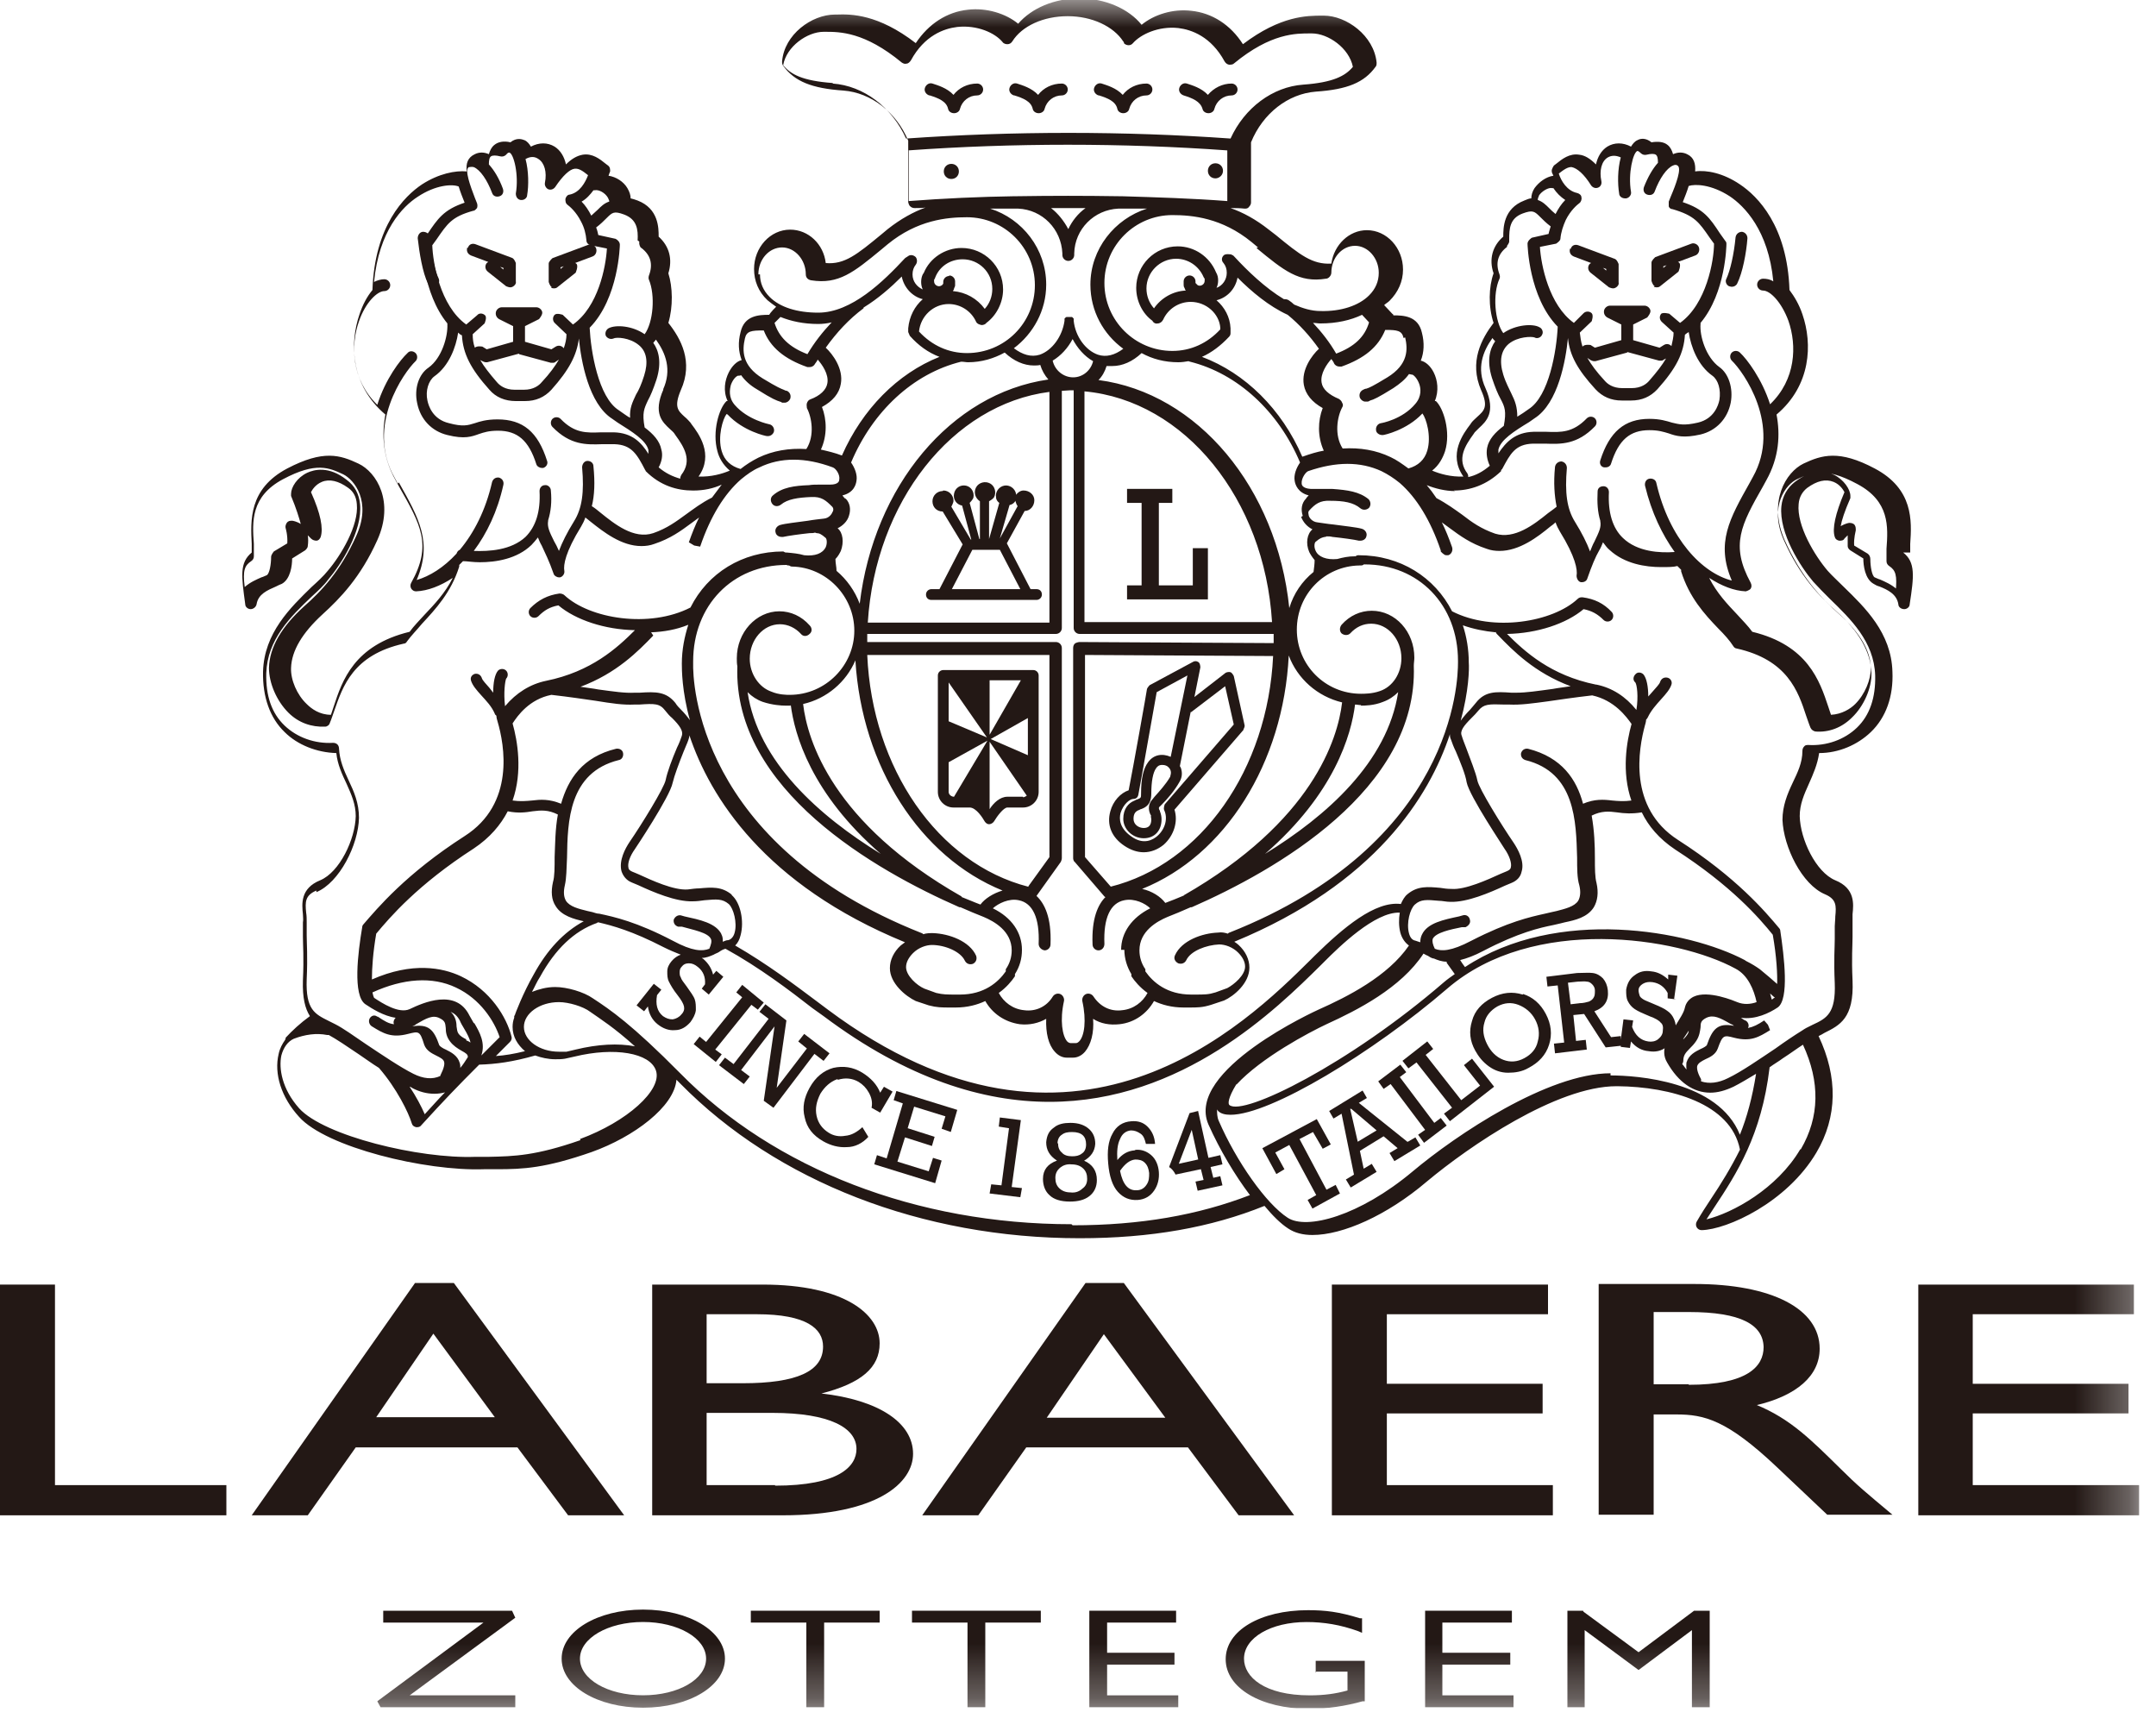<svg viewBox="0 0 40 32" fill="none" xmlns="http://www.w3.org/2000/svg">
<g clip-path="url(#clip0_512_6983)">
<path d="M0 23.83V28.11H4.2V27.55H1.02V23.83H0Z" fill="#231815"></path>
<path d="M8.04 24.74L9.18 26.29H6.98L8.04 24.74ZM7.7 23.8L4.67 28.11H5.71L6.6 26.85H9.6L10.54 28.11H11.58L8.42 23.8H7.71H7.7Z" fill="#231815"></path>
<mask id="mask0_512_6983" style="mask-type:luminance" maskUnits="userSpaceOnUse" x="0" y="0" width="40" height="32">
<path d="M39.68 0H0V31.69H39.68V0Z" fill="white"></path>
</mask>
<g mask="url(#mask0_512_6983)">
<path d="M15.24 25.85C15.98 25.66 16.32 25.37 16.32 24.92C16.32 24.38 15.67 23.83 14.15 23.83H12.1V28.11H14.52C16.29 28.11 16.94 27.5 16.94 26.97C16.94 26.39 16.3 25.97 15.24 25.85ZM13.11 24.38H14.04C14.97 24.38 15.27 24.65 15.27 24.98C15.27 25.44 14.78 25.66 13.78 25.66H13.11V24.38ZM14.38 27.55H13.11V26.21H14.33C15.4 26.21 15.89 26.49 15.89 26.88C15.89 27.2 15.57 27.56 14.38 27.56" fill="#231815"></path>
<path d="M24.01 28.11L20.85 23.8H20.14L17.11 28.11H18.15L19.04 26.85H22.04L22.98 28.11H24.02H24.01ZM19.42 26.3L20.48 24.75L21.62 26.3H19.43H19.42Z" fill="#231815"></path>
<path d="M25.73 26.22H28.62V25.67H25.73V24.38H28.72V23.83H24.71V28.11H28.81V27.55H25.73V26.22Z" fill="#231815"></path>
<path d="M32.58 26.069C33.34 25.889 33.76 25.519 33.76 25.019C33.76 24.279 32.87 23.819 31.44 23.819H29.66V28.099H30.68V26.239H31.1C31.62 26.239 32.04 26.339 32.97 27.219L33.9 28.099H35.11C34.62 27.689 34.45 27.549 34.15 27.249C33.61 26.719 33.22 26.319 32.58 26.059M31.33 25.679H30.68V24.339H31.33C32.31 24.339 32.71 24.579 32.72 24.989C32.72 25.349 32.42 25.689 31.33 25.689" fill="#231815"></path>
<path d="M36.6 27.55V26.22H39.49V25.67H36.6V24.38H39.59V23.83H35.59V28.11H39.69V27.55H36.6Z" fill="#231815"></path>
<path d="M9.56 30.01L9.5 29.88H7.11V30.1H8.97L7.04 31.53L7 31.56L7.06 31.67H9.56V31.45H7.6L9.56 30.01Z" fill="#231815"></path>
<path d="M11.93 29.859C11.08 29.859 10.42 30.259 10.42 30.769C10.42 31.279 11.08 31.679 11.93 31.679C12.78 31.679 13.45 31.279 13.45 30.769C13.45 30.259 12.78 29.859 11.93 29.859ZM13.1 30.769C13.1 31.149 12.59 31.449 11.93 31.449C11.27 31.449 10.76 31.149 10.76 30.769C10.76 30.389 11.28 30.089 11.93 30.089C12.58 30.089 13.1 30.389 13.1 30.769Z" fill="#231815"></path>
<path d="M13.93 30.1H14.96V31.67H15.29V30.1H16.32V29.88H13.93V30.1Z" fill="#231815"></path>
<path d="M16.92 30.1H17.95V31.67H18.28V30.1H19.31V29.88H16.92V30.1Z" fill="#231815"></path>
<path d="M20.54 30.88H21.79V30.66H20.54V30.1H21.82V29.88H20.21V31.67H21.86V31.45H20.54V30.88Z" fill="#231815"></path>
<path d="M24.42 31.01H25V31.36C24.78 31.42 24.57 31.45 24.3 31.45C23.46 31.45 23.08 31.11 23.08 30.77C23.08 30.38 23.58 30.09 24.24 30.09C24.56 30.09 24.87 30.14 25.2 30.26L25.27 30.29V30.02H25.23C24.84 29.9 24.59 29.87 24.27 29.87C23.38 29.87 22.74 30.25 22.74 30.78C22.74 31.31 23.39 31.7 24.29 31.7C24.62 31.7 24.96 31.65 25.28 31.56H25.32V30.81H24.41V31.03L24.42 31.01Z" fill="#231815"></path>
<path d="M26.76 30.88H28.02V30.66H26.76V30.1H28.05V29.88H26.44V31.67H28.08V31.45H26.76V30.88Z" fill="#231815"></path>
<path d="M30.4 30.65L29.38 29.9L29.37 29.88H29.08V31.67H29.4V30.24L30.4 30.98L31.39 30.24V31.67H31.72V29.88H31.43L30.4 30.65Z" fill="#231815"></path>
<path d="M17.25 1.77C17.41 1.82 17.56 1.88 17.59 2.02C17.6 2.07 17.65 2.1 17.7 2.1C17.75 2.1 17.8 2.07 17.81 2.02C17.85 1.87 17.98 1.77 18.13 1.77C18.19 1.77 18.24 1.72 18.24 1.66C18.24 1.6 18.19 1.55 18.13 1.55C17.95 1.55 17.79 1.63 17.69 1.76C17.57 1.63 17.39 1.58 17.3 1.55C17.24 1.53 17.18 1.57 17.16 1.63C17.14 1.69 17.18 1.75 17.24 1.77" fill="#231815"></path>
<path d="M18.82 1.77C18.98 1.82 19.13 1.88 19.16 2.02C19.17 2.07 19.22 2.1 19.27 2.1C19.32 2.1 19.37 2.07 19.38 2.02C19.42 1.87 19.55 1.77 19.7 1.77C19.76 1.77 19.81 1.72 19.81 1.66C19.81 1.6 19.76 1.55 19.7 1.55C19.52 1.55 19.36 1.63 19.26 1.76C19.14 1.63 18.96 1.58 18.87 1.55C18.81 1.53 18.75 1.57 18.73 1.63C18.71 1.69 18.75 1.75 18.81 1.77" fill="#231815"></path>
<path d="M20.39 1.77C20.55 1.82 20.7 1.88 20.73 2.02C20.74 2.07 20.79 2.1 20.84 2.1C20.89 2.1 20.94 2.07 20.95 2.02C20.99 1.87 21.12 1.77 21.27 1.77C21.33 1.77 21.38 1.72 21.38 1.66C21.38 1.6 21.33 1.55 21.27 1.55C21.09 1.55 20.93 1.63 20.83 1.76C20.71 1.63 20.53 1.58 20.44 1.55C20.38 1.53 20.32 1.57 20.3 1.63C20.28 1.69 20.32 1.75 20.38 1.77" fill="#231815"></path>
<path d="M21.88 1.63C21.86 1.69 21.9 1.75 21.96 1.77C22.12 1.82 22.27 1.88 22.31 2.02C22.32 2.07 22.37 2.1 22.42 2.1C22.47 2.1 22.52 2.07 22.53 2.02C22.57 1.87 22.7 1.77 22.85 1.77C22.91 1.77 22.96 1.72 22.96 1.66C22.96 1.6 22.91 1.55 22.85 1.55C22.68 1.55 22.52 1.63 22.41 1.76C22.29 1.63 22.11 1.58 22.02 1.55C21.96 1.53 21.9 1.57 21.88 1.63Z" fill="#231815"></path>
<path d="M17.65 3.04C17.57 3.04 17.51 3.1 17.51 3.18C17.51 3.26 17.57 3.32 17.65 3.32C17.73 3.32 17.79 3.26 17.79 3.18C17.79 3.1 17.73 3.04 17.65 3.04Z" fill="#231815"></path>
<path d="M22.55 3.309C22.62 3.309 22.69 3.249 22.69 3.169C22.69 3.089 22.63 3.029 22.55 3.029C22.47 3.029 22.41 3.089 22.41 3.169C22.41 3.249 22.47 3.309 22.55 3.309Z" fill="#231815"></path>
<path d="M23.07 13.53C23.07 13.53 23.1 13.48 23.09 13.45L22.89 12.54C22.89 12.54 22.86 12.48 22.83 12.47C22.8 12.46 22.76 12.47 22.74 12.48L22.16 12.93L22.27 12.38C22.27 12.38 22.27 12.3 22.23 12.28C22.2 12.26 22.16 12.26 22.13 12.28L21.33 12.71C21.33 12.71 21.29 12.75 21.28 12.78C21.28 12.8 21.02 14.26 20.94 14.66C20.79 14.71 20.65 14.86 20.6 15.05C20.53 15.3 20.62 15.53 20.86 15.69C20.98 15.77 21.1 15.81 21.22 15.81C21.35 15.81 21.48 15.76 21.59 15.67C21.78 15.5 21.86 15.24 21.79 15.02L23.07 13.54V13.53ZM21.47 15.51C21.4 15.57 21.22 15.69 20.98 15.51C20.77 15.36 20.76 15.19 20.79 15.08C20.84 14.92 20.96 14.82 21.03 14.82C21.08 14.82 21.11 14.79 21.12 14.74C21.17 14.48 21.41 13.11 21.46 12.84L22.03 12.53L21.72 14.04C21.56 13.97 21.4 14 21.3 14.14C21.21 14.26 21.17 14.45 21.17 14.72C21.17 14.8 21.17 14.8 21.1 14.83C21.08 14.83 21.06 14.85 21.03 14.86C20.94 14.9 20.84 15 20.84 15.19C20.84 15.38 21.01 15.55 21.22 15.55C21.42 15.55 21.55 15.41 21.55 15.2C21.55 15.15 21.54 15.1 21.52 15.05C21.52 15.05 21.52 15.05 21.52 15.04C21.49 15 21.5 14.97 21.52 14.96L21.56 14.92C21.65 14.83 21.79 14.67 21.88 14.51C21.93 14.43 21.94 14.34 21.91 14.25C21.91 14.24 21.89 14.22 21.89 14.21L22.09 13.21H22.1L22.73 12.73L22.89 13.44L21.61 14.92C21.61 14.92 21.58 14.99 21.6 15.03C21.67 15.18 21.62 15.38 21.47 15.51ZM21.35 15.14C21.35 15.14 21.36 15.18 21.36 15.2C21.36 15.31 21.31 15.36 21.22 15.36C21.13 15.36 21.03 15.3 21.03 15.19C21.03 15.08 21.08 15.05 21.12 15.03C21.14 15.03 21.15 15.01 21.17 15.01C21.25 14.98 21.36 14.93 21.36 14.72C21.36 14.5 21.39 14.33 21.45 14.25C21.47 14.22 21.5 14.19 21.56 14.19C21.58 14.19 21.61 14.19 21.65 14.21C21.68 14.23 21.71 14.26 21.72 14.3C21.73 14.34 21.72 14.37 21.71 14.41C21.63 14.55 21.5 14.69 21.42 14.78L21.38 14.83C21.32 14.89 21.28 15.01 21.36 15.14" fill="#231815"></path>
<path d="M17.49 9.109C17.39 9.109 17.3 9.189 17.3 9.299C17.3 9.409 17.38 9.489 17.49 9.489L17.86 10.099L17.43 10.929H17.28C17.23 10.929 17.18 10.969 17.18 11.029C17.18 11.089 17.22 11.129 17.28 11.129H19.23C19.28 11.129 19.33 11.089 19.33 11.029C19.33 10.969 19.29 10.929 19.23 10.929H19.12L18.68 10.079L19.01 9.479C19.11 9.479 19.19 9.389 19.19 9.279C19.19 9.179 19.1 9.099 18.99 9.099C18.93 9.099 18.88 9.139 18.85 9.179C18.85 9.179 18.85 9.169 18.85 9.159C18.83 9.059 18.73 8.989 18.63 9.009C18.53 9.029 18.46 9.129 18.48 9.229C18.48 9.269 18.51 9.309 18.54 9.329L18.35 9.999V9.299C18.35 9.299 18.42 9.259 18.44 9.229C18.49 9.139 18.46 9.019 18.37 8.969C18.28 8.919 18.16 8.949 18.11 9.039C18.06 9.129 18.09 9.239 18.18 9.299V9.999H18.17L17.99 9.329C17.99 9.329 18.05 9.269 18.06 9.229C18.08 9.129 18.02 9.029 17.92 9.009C17.82 8.989 17.72 9.049 17.7 9.159C17.68 9.259 17.74 9.359 17.85 9.379L18.02 10.009H18.01L17.65 9.399C17.65 9.399 17.69 9.329 17.69 9.289C17.69 9.189 17.61 9.099 17.5 9.099M17.66 10.929L18.04 10.199H18.55L18.93 10.929H17.67H17.66ZM18.84 9.299C18.84 9.299 18.86 9.369 18.88 9.389L18.55 9.989L18.73 9.369C18.78 9.359 18.82 9.329 18.84 9.289" fill="#231815"></path>
<path d="M19.17 12.43H17.5C17.45 12.43 17.4 12.47 17.4 12.53V14.69C17.4 14.85 17.53 14.98 17.69 14.98H17.99C18.11 14.98 18.23 15.17 18.27 15.24C18.29 15.27 18.32 15.29 18.35 15.29C18.38 15.29 18.42 15.27 18.44 15.24C18.5 15.14 18.62 14.98 18.69 14.98H18.98C19.14 14.98 19.27 14.85 19.27 14.69V12.53C19.27 12.48 19.23 12.43 19.17 12.43ZM19.07 14.01L18.38 13.71L19.07 13.32V14.01ZM18.36 13.63V12.62H18.94L18.36 13.63ZM18.31 13.68L17.6 13.38V12.66L18.31 13.68ZM17.6 14.68V14.14L18.32 13.74L17.7 14.78C17.65 14.78 17.6 14.74 17.6 14.69M18.98 14.78H18.69C18.55 14.78 18.43 14.9 18.36 15.01V13.76L19.05 14.76C19.05 14.76 19.01 14.79 18.98 14.79" fill="#231815"></path>
<path d="M10.22 5.339C10.22 5.339 10.25 5.349 10.27 5.349C10.29 5.349 10.32 5.349 10.34 5.329L10.68 5.059C10.68 5.059 10.73 4.949 10.7 4.899C10.7 4.899 10.68 4.879 10.67 4.879L10.99 4.759C11.05 4.739 11.08 4.669 11.06 4.609C11.04 4.549 10.97 4.519 10.92 4.539L10.25 4.789C10.25 4.789 10.18 4.849 10.18 4.889V5.229C10.18 5.229 10.2 5.309 10.24 5.329M10.4 4.959L10.46 4.939L10.4 4.989V4.959Z" fill="#231815"></path>
<path d="M8.67 4.59C8.65 4.65 8.67 4.71 8.74 4.74L9.06 4.86C9.06 4.86 9.04 4.87 9.03 4.88C8.99 4.93 9 5 9.05 5.04L9.39 5.31C9.39 5.31 9.44 5.33 9.46 5.33C9.48 5.33 9.49 5.33 9.51 5.32C9.55 5.3 9.58 5.26 9.57 5.22V4.88C9.57 4.88 9.54 4.79 9.49 4.78L8.82 4.53C8.76 4.51 8.7 4.53 8.68 4.6M9.34 4.97V5L9.28 4.95L9.34 4.97Z" fill="#231815"></path>
<path d="M8.04 5.32C8.04 5.32 8.07 5.32 8.09 5.31C8.14 5.28 8.16 5.22 8.14 5.17C8.07 5.03 8 4.72 7.97 4.4C7.97 4.34 7.91 4.3 7.85 4.3C7.79 4.3 7.75 4.36 7.75 4.42C7.78 4.69 7.84 5.06 7.94 5.26C7.96 5.3 8 5.32 8.04 5.32Z" fill="#231815"></path>
<path d="M29.13 4.609C29.11 4.669 29.13 4.729 29.2 4.759L29.52 4.879C29.52 4.879 29.5 4.889 29.49 4.899C29.45 4.949 29.46 5.019 29.51 5.059L29.85 5.329C29.85 5.329 29.9 5.349 29.92 5.349C29.94 5.349 29.95 5.349 29.97 5.339C30.01 5.319 30.04 5.279 30.03 5.239V4.899C30.03 4.899 30 4.809 29.95 4.799L29.28 4.549C29.22 4.529 29.16 4.549 29.14 4.619M29.8 4.989V5.019L29.74 4.969L29.8 4.989Z" fill="#231815"></path>
<path d="M30.68 5.32C30.68 5.32 30.71 5.33 30.73 5.33C30.75 5.33 30.78 5.33 30.8 5.31L31.14 5.04C31.14 5.04 31.19 4.93 31.16 4.88C31.16 4.88 31.14 4.86 31.13 4.86L31.45 4.74C31.51 4.72 31.54 4.65 31.52 4.59C31.5 4.53 31.43 4.5 31.38 4.52L30.71 4.77C30.71 4.77 30.64 4.83 30.64 4.87V5.21C30.64 5.21 30.66 5.29 30.7 5.31M30.86 4.94L30.92 4.92L30.86 4.97V4.94Z" fill="#231815"></path>
<path d="M32.42 4.42C32.42 4.36 32.38 4.31 32.32 4.3C32.26 4.3 32.21 4.34 32.2 4.4C32.17 4.72 32.1 5.02 32.03 5.17C32 5.22 32.03 5.29 32.08 5.31C32.09 5.31 32.11 5.32 32.13 5.32C32.17 5.32 32.21 5.3 32.23 5.26C32.33 5.06 32.4 4.69 32.42 4.42Z" fill="#231815"></path>
<path d="M35.44 10.25C35.44 10.2 35.44 10.14 35.44 10.09C35.47 9.66 35.5 9.07 34.78 8.69C34.12 8.34 33.8 8.44 33.46 8.6C33.13 8.76 32.8 9.31 33.11 10.02C33.42 10.71 33.8 11.11 34.13 11.4C34.51 11.74 34.7 12.07 34.71 12.39C34.71 12.61 34.6 12.88 34.42 13.06C34.33 13.15 34.17 13.25 33.97 13.26C33.95 13.21 33.94 13.16 33.92 13.11C33.76 12.63 33.54 11.97 32.51 11.72C32.43 11.61 32.33 11.51 32.23 11.4C32.05 11.21 31.85 11 31.71 10.72C31.94 10.87 32.17 10.96 32.39 10.97C32.39 10.97 32.46 10.95 32.48 10.92C32.5 10.89 32.5 10.85 32.48 10.81C32.1 10.11 32.3 9.74 32.71 9.02L32.77 8.91C33.01 8.48 33.03 8.06 32.96 7.69C33.6 7.15 33.63 6.38 33.44 5.83C33.38 5.65 33.29 5.5 33.2 5.38C33.16 4.19 32.61 3.64 32.28 3.42C31.97 3.21 31.66 3.15 31.45 3.18C31.46 3.04 31.43 2.92 31.3 2.86C31.22 2.82 31.13 2.82 31.04 2.86C31.02 2.79 30.99 2.73 30.94 2.69C30.87 2.63 30.76 2.62 30.64 2.64C30.53 2.55 30.43 2.57 30.38 2.6C30.33 2.62 30.29 2.67 30.26 2.72C30.11 2.64 29.95 2.64 29.82 2.72C29.71 2.79 29.64 2.91 29.61 3.05C29.5 2.94 29.4 2.88 29.3 2.87C29.12 2.84 28.98 2.95 28.87 3.04L28.83 3.07C28.83 3.07 28.78 3.14 28.79 3.18C28.79 3.21 28.81 3.23 28.82 3.26C28.68 3.28 28.55 3.38 28.47 3.49C28.43 3.55 28.41 3.62 28.41 3.68C28.37 3.68 28.33 3.7 28.28 3.72C27.89 3.87 27.89 4.23 27.89 4.39C27.69 4.56 27.62 4.81 27.71 5.07C27.62 5.32 27.61 5.69 27.71 5.99C27.49 6.28 27.25 6.71 27.48 7.24C27.62 7.55 27.53 7.62 27.41 7.73C27.37 7.77 27.33 7.8 27.3 7.84L27.28 7.87C27.15 8.04 26.86 8.43 27.15 8.84C26.92 8.85 26.71 8.79 26.57 8.73C26.7 8.63 26.77 8.49 26.81 8.37C26.92 8.01 26.78 7.57 26.64 7.44C26.64 7.44 26.63 7.44 26.62 7.44C26.7 7.25 26.67 7.05 26.6 6.91C26.54 6.79 26.45 6.71 26.36 6.69C26.42 6.54 26.43 6.36 26.38 6.17C26.31 5.86 26.04 5.85 25.85 5.85C25.85 5.84 25.85 5.83 25.83 5.82C25.79 5.78 25.74 5.72 25.68 5.66C25.71 5.63 25.75 5.61 25.78 5.58C25.94 5.42 26.03 5.22 26.03 5C26.03 4.6 25.73 4.27 25.36 4.27C25.03 4.27 24.75 4.54 24.7 4.89C24.35 4.91 24.12 4.73 23.67 4.36L23.54 4.26C23.3 4.07 23.06 3.94 22.83 3.86C22.91 3.86 23 3.86 23.09 3.87C23.12 3.87 23.15 3.87 23.17 3.84C23.19 3.82 23.21 3.79 23.21 3.76V2.64C23.43 2.1 23.9 1.74 24.41 1.7C25 1.66 25.31 1.53 25.52 1.24C25.54 1.22 25.54 1.19 25.54 1.16C25.49 0.66 24.98 0.29 24.56 0.29H24.53C24.25 0.29 23.76 0.29 23.06 0.82C22.83 0.46 22.49 0.24 22.1 0.2C21.76 0.16 21.41 0.27 21.18 0.46C20.94 0.16 20.5 -0.03 20.03 -0.03C19.56 -0.03 19.14 0.15 18.89 0.44C18.66 0.25 18.3 0.14 17.96 0.18C17.57 0.22 17.23 0.44 16.99 0.8C16.29 0.26 15.79 0.26 15.52 0.27H15.49C15.06 0.27 14.55 0.64 14.51 1.14C14.51 1.17 14.51 1.19 14.53 1.22C14.74 1.51 15.06 1.64 15.65 1.68C16.16 1.72 16.63 2.08 16.85 2.61V3.75C16.85 3.75 16.86 3.81 16.89 3.83C16.91 3.85 16.94 3.86 16.97 3.86C17.04 3.86 17.11 3.86 17.17 3.85C16.95 3.93 16.71 4.06 16.47 4.25L16.35 4.35C15.9 4.72 15.67 4.91 15.32 4.88C15.28 4.53 15 4.26 14.66 4.26C14.29 4.26 13.99 4.59 13.99 4.99C13.99 5.21 14.07 5.41 14.24 5.57C14.29 5.61 14.34 5.65 14.4 5.69C14.36 5.73 14.32 5.77 14.29 5.81C14.29 5.81 14.28 5.83 14.27 5.84C14.08 5.84 13.81 5.85 13.74 6.16C13.69 6.35 13.7 6.52 13.76 6.68C13.67 6.7 13.58 6.79 13.52 6.91C13.45 7.05 13.41 7.25 13.5 7.44C13.5 7.44 13.49 7.44 13.48 7.44C13.34 7.57 13.21 8.01 13.31 8.37C13.34 8.49 13.41 8.62 13.54 8.73C13.4 8.79 13.19 8.85 12.96 8.84C13.25 8.43 12.96 8.04 12.83 7.87L12.81 7.84C12.81 7.84 12.74 7.76 12.7 7.73C12.58 7.62 12.5 7.55 12.63 7.24C12.87 6.71 12.63 6.28 12.4 5.99C12.49 5.69 12.48 5.32 12.4 5.07C12.48 4.81 12.42 4.57 12.22 4.39C12.22 4.23 12.22 3.87 11.83 3.72C11.78 3.7 11.74 3.69 11.7 3.68C11.7 3.62 11.68 3.56 11.64 3.49C11.57 3.37 11.43 3.28 11.29 3.26C11.3 3.23 11.31 3.2 11.32 3.18C11.32 3.14 11.32 3.1 11.28 3.07L11.24 3.04C11.13 2.95 10.99 2.84 10.81 2.87C10.7 2.89 10.6 2.95 10.5 3.05C10.47 2.91 10.4 2.79 10.29 2.72C10.16 2.64 10 2.64 9.85 2.72C9.82 2.67 9.78 2.62 9.73 2.6C9.68 2.58 9.58 2.55 9.47 2.64C9.35 2.61 9.24 2.63 9.17 2.69C9.12 2.73 9.09 2.79 9.07 2.86C8.98 2.82 8.89 2.82 8.81 2.86C8.68 2.92 8.64 3.03 8.66 3.18C8.45 3.16 8.14 3.22 7.83 3.42C7.5 3.64 6.95 4.19 6.91 5.38C6.81 5.5 6.73 5.65 6.67 5.83C6.48 6.38 6.51 7.15 7.15 7.69C7.08 8.06 7.1 8.49 7.34 8.91L7.4 9.02C7.81 9.74 8.02 10.11 7.63 10.81C7.61 10.84 7.61 10.89 7.63 10.92C7.65 10.95 7.68 10.97 7.72 10.97C7.94 10.96 8.17 10.87 8.4 10.72C8.26 11 8.06 11.21 7.88 11.4C7.78 11.51 7.68 11.61 7.6 11.72C6.57 11.97 6.35 12.62 6.19 13.11C6.17 13.16 6.16 13.21 6.14 13.26C5.93 13.26 5.78 13.15 5.69 13.06C5.51 12.89 5.39 12.61 5.4 12.39C5.41 12.07 5.61 11.74 5.98 11.4C6.31 11.1 6.69 10.71 7 10.02C7.32 9.31 6.99 8.76 6.65 8.6C6.31 8.44 6 8.34 5.33 8.69C4.61 9.07 4.65 9.66 4.67 10.09C4.67 10.15 4.67 10.2 4.67 10.25C4.44 10.44 4.48 10.69 4.55 11.21C4.55 11.26 4.6 11.3 4.65 11.3C4.7 11.3 4.75 11.26 4.76 11.21C4.79 11.02 4.96 10.95 5.12 10.88C5.16 10.86 5.2 10.84 5.23 10.83C5.39 10.74 5.42 10.49 5.42 10.36L5.66 10.21C5.66 10.21 5.71 10.17 5.71 10.13C5.72 10.06 5.72 9.99 5.71 9.93C5.73 9.95 5.75 9.97 5.77 9.99C5.8 10.02 5.84 10.03 5.87 10.03C5.91 10.03 5.94 9.99 5.95 9.96C6 9.8 5.95 9.53 5.77 9.13C5.79 9.09 5.85 8.99 5.97 8.94C6.11 8.88 6.28 8.92 6.46 9.05C6.56 9.12 6.61 9.22 6.62 9.35C6.66 9.75 6.32 10.31 6.08 10.59C6 10.69 5.89 10.79 5.78 10.89C5.39 11.27 4.9 11.74 4.88 12.46C4.87 12.93 5.01 13.32 5.28 13.58C5.52 13.82 5.88 13.96 6.24 13.97C6.26 14.18 6.35 14.37 6.43 14.54C6.52 14.74 6.6 14.92 6.6 15.14C6.59 15.57 6.3 16.18 5.94 16.33C5.57 16.48 5.6 16.77 5.62 16.96C5.62 17.01 5.63 17.06 5.62 17.11C5.62 17.2 5.62 17.27 5.62 17.38C5.62 17.54 5.64 17.75 5.62 18.19C5.61 18.51 5.66 18.71 5.75 18.85C5.57 18.98 5.42 19.12 5.3 19.25C5.3 19.26 5.3 19.27 5.29 19.29C5.24 19.36 5.19 19.45 5.17 19.55C5.08 19.92 5.22 20.36 5.55 20.72C6.05 21.28 7.89 21.73 8.98 21.69C9.06 21.69 9.15 21.69 9.22 21.69C9.71 21.69 10.12 21.67 10.98 21.37C11.76 21.09 12.51 20.53 12.55 20.03C12.57 20.05 12.59 20.07 12.62 20.1C14.41 21.92 17.11 22.97 20.03 22.97C21.35 22.97 22.47 22.77 23.46 22.37C23.61 22.55 23.76 22.7 23.9 22.79C24.02 22.87 24.17 22.91 24.35 22.91C24.91 22.91 25.73 22.55 26.47 21.92C27.26 21.26 28.88 20.15 29.99 20.15H30.01C31 20.16 32.11 20.47 32.28 21.32C32.28 21.32 32.28 21.32 32.28 21.33C32.11 21.67 31.93 21.96 31.75 22.23C31.65 22.38 31.56 22.52 31.48 22.66C31.46 22.69 31.46 22.74 31.48 22.77C31.5 22.8 31.53 22.82 31.57 22.82C32.04 22.81 33.15 22.31 33.7 21.38C34.09 20.72 34.1 19.98 33.74 19.22C33.78 19.2 33.82 19.18 33.85 19.16C34.13 19.02 34.4 18.89 34.37 18.19C34.35 17.76 34.37 17.54 34.37 17.38C34.37 17.28 34.37 17.2 34.37 17.11C34.37 17.06 34.37 17.01 34.37 16.96C34.39 16.77 34.42 16.48 34.05 16.33C33.69 16.18 33.4 15.57 33.39 15.14C33.39 14.92 33.47 14.74 33.56 14.54C33.64 14.36 33.72 14.18 33.75 13.97C34.11 13.97 34.46 13.82 34.71 13.58C34.99 13.31 35.13 12.92 35.11 12.46C35.09 11.74 34.6 11.27 34.21 10.89C34.1 10.78 33.99 10.68 33.91 10.59C33.67 10.31 33.33 9.75 33.37 9.35C33.38 9.22 33.44 9.12 33.53 9.05C33.71 8.92 33.87 8.88 34.02 8.94C34.14 8.99 34.2 9.09 34.22 9.13C34.05 9.53 33.99 9.81 34.04 9.96C34.05 10 34.08 10.02 34.12 10.03C34.16 10.03 34.2 10.03 34.22 9.99C34.24 9.97 34.26 9.95 34.28 9.93C34.28 9.99 34.28 10.06 34.28 10.13C34.28 10.16 34.3 10.19 34.33 10.21L34.57 10.36C34.57 10.49 34.6 10.74 34.76 10.83C34.79 10.85 34.83 10.87 34.87 10.88C35.02 10.94 35.19 11.02 35.22 11.21C35.22 11.26 35.27 11.3 35.33 11.3C35.38 11.3 35.43 11.26 35.43 11.21C35.51 10.69 35.54 10.43 35.31 10.25M29.16 3.1C29.26 3.12 29.39 3.23 29.52 3.44C29.55 3.48 29.6 3.5 29.65 3.48C29.7 3.46 29.72 3.41 29.71 3.36C29.67 3.17 29.71 2.99 29.83 2.92C29.9 2.88 29.98 2.88 30.07 2.92C30.01 3.14 30.01 3.41 30.04 3.59C30.04 3.64 30.09 3.68 30.15 3.68C30.15 3.68 30.16 3.68 30.17 3.68C30.23 3.67 30.27 3.61 30.26 3.56C30.2 3.22 30.3 2.82 30.38 2.8C30.38 2.8 30.4 2.8 30.44 2.84C30.47 2.87 30.51 2.88 30.55 2.87C30.63 2.85 30.69 2.85 30.72 2.87C30.75 2.89 30.76 2.94 30.76 3.02C30.66 3.13 30.57 3.29 30.5 3.47C30.48 3.53 30.5 3.59 30.56 3.61C30.62 3.63 30.68 3.61 30.7 3.55C30.79 3.31 30.92 3.12 31.04 3.07C31.08 3.05 31.11 3.06 31.12 3.07C31.21 3.11 31.09 3.43 31 3.64L30.96 3.74C30.96 3.74 30.96 3.8 30.96 3.83C30.97 3.86 31 3.88 31.03 3.88C31.44 4 31.52 4.12 31.72 4.41L31.8 4.52C31.8 4.83 31.66 5.64 31.17 5.99L30.97 5.82C30.97 5.82 30.86 5.79 30.82 5.82C30.78 5.87 30.79 5.93 30.83 5.97L31.05 6.17C31.05 6.25 31.03 6.33 31.01 6.42C30.97 6.38 30.92 6.37 30.87 6.4L30.79 6.45L30.3 6.31V6.02L30.56 5.89C30.56 5.89 30.63 5.81 30.62 5.76C30.61 5.71 30.56 5.67 30.51 5.67H29.87C29.82 5.67 29.77 5.71 29.76 5.76C29.75 5.81 29.77 5.86 29.82 5.89L30.08 6.02V6.31L29.59 6.45L29.51 6.4C29.51 6.4 29.4 6.38 29.36 6.43C29.33 6.34 29.32 6.25 29.31 6.17L29.53 5.96C29.53 5.96 29.57 5.85 29.53 5.81C29.49 5.77 29.42 5.77 29.38 5.81L29.2 5.99C28.74 5.66 28.59 4.92 28.57 4.58L28.87 4.52C28.87 4.52 28.95 4.47 28.95 4.43C28.96 4.31 29 4.19 29.05 4.08C29.14 3.9 29.26 3.8 29.3 3.77C29.33 3.75 29.35 3.7 29.34 3.66C29.34 3.62 29.3 3.59 29.26 3.58C29.07 3.54 28.96 3.35 28.92 3.22C29.01 3.15 29.09 3.09 29.17 3.1M30.19 6.53L30.78 6.69C30.78 6.69 30.8 6.69 30.81 6.69C30.83 6.69 30.85 6.69 30.87 6.67L30.91 6.65C30.84 6.77 30.74 6.9 30.6 7.06C30.55 7.12 30.45 7.2 30.27 7.2H30.1C29.92 7.2 29.82 7.12 29.77 7.06C29.62 6.9 29.52 6.76 29.45 6.64L29.51 6.68C29.51 6.68 29.55 6.7 29.57 6.7C29.58 6.7 29.59 6.7 29.6 6.7L30.19 6.54V6.53ZM28.55 3.63C28.6 3.55 28.73 3.47 28.8 3.49C28.8 3.49 28.81 3.49 28.82 3.49C28.88 3.58 28.95 3.65 29.04 3.71C28.97 3.78 28.91 3.87 28.86 3.97C28.81 3.93 28.78 3.9 28.74 3.86C28.68 3.8 28.62 3.74 28.53 3.71C28.53 3.71 28.53 3.67 28.55 3.64M27.96 4.56C27.96 4.56 28 4.51 28 4.48V4.44C28 4.24 28.01 4.05 28.25 3.96C28.44 3.89 28.47 3.92 28.58 4.03C28.63 4.08 28.69 4.14 28.77 4.2C28.77 4.2 28.74 4.29 28.73 4.34L28.42 4.41C28.42 4.41 28.34 4.46 28.34 4.52C28.34 4.53 28.36 5.51 28.9 6.06C28.88 6.5 28.74 7.35 28.36 7.59L28.26 7.66C28.26 7.66 28.18 7.71 28.15 7.73C28.15 7.55 28.11 7.44 28.04 7.3C28 7.21 27.94 7.11 27.89 6.95C27.81 6.69 27.85 6.5 27.99 6.38C28.16 6.24 28.42 6.24 28.47 6.26C28.52 6.29 28.59 6.26 28.61 6.21C28.64 6.16 28.61 6.09 28.56 6.07C28.44 6 28.12 6.02 27.89 6.18C27.73 5.96 27.69 5.45 27.82 5.17C27.83 5.15 27.83 5.12 27.82 5.09C27.74 4.88 27.79 4.71 27.96 4.58M27.23 8.79C27.02 8.52 27.18 8.27 27.34 8.05L27.36 8.02C27.36 8.02 27.41 7.97 27.44 7.94C27.57 7.82 27.76 7.65 27.56 7.2C27.39 6.83 27.51 6.52 27.69 6.27C27.7 6.29 27.72 6.31 27.74 6.33C27.64 6.47 27.58 6.69 27.68 7.01C27.74 7.19 27.79 7.31 27.84 7.4C27.92 7.55 27.95 7.63 27.9 7.9C27.74 8.02 27.62 8.15 27.59 8.31C27.57 8.42 27.59 8.53 27.64 8.64C27.51 8.75 27.38 8.82 27.24 8.85C27.24 8.83 27.24 8.8 27.22 8.78M26.97 9.1C27.27 9.1 27.58 9 27.85 8.74C27.85 8.74 27.85 8.73 27.85 8.72C27.85 8.72 27.86 8.71 27.87 8.7C28.02 8.42 28.11 8.24 28.44 8.23C28.52 8.23 28.59 8.23 28.67 8.23C28.96 8.24 29.26 8.25 29.59 7.91C29.63 7.87 29.63 7.8 29.59 7.76C29.55 7.72 29.48 7.72 29.44 7.76C29.18 8.03 28.96 8.02 28.69 8.01C28.61 8.01 28.53 8.01 28.45 8.01C28.11 8.02 27.94 8.2 27.8 8.41C27.8 8.39 27.8 8.36 27.8 8.34C27.84 8.16 28.09 8 28.37 7.83L28.47 7.76C28.91 7.48 29.05 6.68 29.09 6.27C29.12 6.59 29.27 6.86 29.6 7.22C29.73 7.36 29.89 7.43 30.09 7.43H30.26C30.46 7.43 30.62 7.36 30.75 7.22C31.1 6.83 31.24 6.55 31.26 6.21C31.28 6.19 31.3 6.18 31.33 6.16C31.37 6.43 31.5 6.78 31.77 6.97C31.88 7.05 31.93 7.23 31.9 7.42C31.88 7.52 31.8 7.77 31.5 7.84C31.24 7.9 31.15 7.87 31.02 7.84C30.92 7.81 30.8 7.77 30.6 7.77C30.14 7.77 29.86 8.01 29.69 8.54C29.67 8.6 29.7 8.66 29.76 8.67C29.77 8.67 29.78 8.67 29.79 8.67C29.84 8.67 29.88 8.64 29.89 8.6C30.03 8.16 30.24 7.98 30.6 7.98C30.77 7.98 30.86 8.01 30.96 8.04C31.1 8.09 31.24 8.13 31.55 8.06C31.84 7.99 32.05 7.77 32.11 7.47C32.16 7.2 32.07 6.93 31.9 6.81C31.65 6.63 31.53 6.23 31.55 6.01C31.55 6.01 31.55 6 31.55 5.99C32.02 5.43 32.03 4.54 32.03 4.53C32.03 4.51 32.03 4.49 32.01 4.47L31.91 4.33C31.72 4.04 31.61 3.88 31.22 3.75C31.26 3.65 31.3 3.55 31.33 3.45C31.45 3.41 31.75 3.42 32.09 3.64C32.36 3.82 32.81 4.27 32.9 5.22C32.84 5.18 32.77 5.17 32.71 5.17C32.65 5.17 32.6 5.22 32.6 5.28C32.6 5.34 32.65 5.39 32.71 5.39C32.84 5.39 33.05 5.6 33.18 5.95C33.34 6.41 33.32 7.04 32.84 7.5C32.69 7.03 32.41 6.66 32.28 6.54C32.24 6.5 32.17 6.5 32.13 6.54C32.09 6.58 32.09 6.65 32.13 6.69C32.34 6.89 33.06 7.89 32.52 8.85L32.46 8.96C32.09 9.62 31.83 10.07 32.13 10.77C31.58 10.63 30.97 10 30.73 8.96C30.72 8.9 30.66 8.87 30.6 8.88C30.54 8.89 30.51 8.95 30.52 9.01C30.64 9.51 30.84 9.92 31.07 10.24C30.8 10.26 30.38 10.24 30.11 9.98C29.92 9.8 29.83 9.51 29.85 9.13C29.85 9.07 29.81 9.02 29.75 9.02C29.68 9.02 29.64 9.06 29.64 9.12C29.63 9.32 29.64 9.5 29.69 9.66C29.69 9.66 29.69 9.66 29.69 9.67C29.71 9.78 29.67 9.86 29.58 10.05C29.55 10.1 29.53 10.16 29.5 10.23C29.44 10.07 29.35 9.89 29.22 9.68C29.07 9.44 29.03 9.14 29.07 8.68C29.07 8.62 29.03 8.57 28.97 8.56C28.91 8.56 28.86 8.6 28.85 8.66C28.82 8.96 28.84 9.2 28.88 9.4C28.88 9.4 28.78 9.48 28.72 9.52C28.46 9.73 28.1 10.01 27.74 9.9C27.48 9.81 27.31 9.69 27.13 9.55C26.99 9.45 26.84 9.34 26.65 9.24C26.59 9.15 26.53 9.07 26.47 9C26.62 9.06 26.81 9.11 27 9.11M26.07 6.26C26.12 6.48 26.13 6.76 25.74 7C25.46 7.17 25.41 7.19 25.35 7.21C25.33 7.21 25.31 7.22 25.29 7.23C25.23 7.26 25.21 7.32 25.23 7.38C25.25 7.42 25.29 7.45 25.33 7.45C25.34 7.45 25.36 7.45 25.37 7.45C25.39 7.45 25.4 7.44 25.42 7.43C25.49 7.41 25.56 7.38 25.85 7.2C25.97 7.12 26.07 7.04 26.14 6.94C26.16 6.94 26.18 6.95 26.2 6.95C26.22 6.95 26.29 7.01 26.33 7.12C26.36 7.2 26.38 7.35 26.26 7.49C26.02 7.78 25.63 7.85 25.62 7.85C25.56 7.86 25.52 7.92 25.53 7.98C25.53 8.03 25.59 8.07 25.64 8.07C25.64 8.07 25.65 8.07 25.66 8.07C25.68 8.07 26.1 7.98 26.39 7.67C26.46 7.76 26.56 8.09 26.48 8.36C26.43 8.53 26.31 8.64 26.13 8.69C26.02 8.61 25.91 8.53 25.8 8.48C25.53 8.35 25.23 8.3 24.91 8.32C24.75 8.07 24.81 7.73 24.9 7.56C24.92 7.53 24.92 7.5 24.9 7.47C24.89 7.44 24.87 7.42 24.84 7.4C24.65 7.32 24.54 7.22 24.52 7.1C24.49 6.93 24.62 6.75 24.7 6.66C24.72 6.69 24.74 6.71 24.75 6.74C24.77 6.78 24.81 6.8 24.85 6.8C24.86 6.8 24.87 6.8 24.89 6.8C25.31 6.65 25.57 6.44 25.7 6.12C25.92 6.12 26.01 6.13 26.04 6.27M24.14 9.59C24.18 9.69 24.25 9.77 24.35 9.82C24.25 9.9 24.22 10.08 24.29 10.24C24.31 10.28 24.34 10.33 24.39 10.39C24.39 10.46 24.38 10.53 24.37 10.61C24.16 10.78 24 11.01 23.92 11.28C23.69 9.05 22.22 7.29 20.38 7.05C20.45 6.98 20.5 6.89 20.53 6.79C20.57 6.79 20.6 6.79 20.64 6.79C20.82 6.79 21.01 6.71 21.18 6.55C21.38 6.66 21.61 6.72 21.86 6.72C21.93 6.72 21.99 6.71 22.05 6.7C22.05 6.7 22.07 6.71 22.08 6.71C22.96 6.93 23.72 7.63 24.12 8.58C24.05 8.68 24 8.81 24.02 8.92C24.03 8.99 24.08 9.14 24.28 9.19C24.26 9.21 24.24 9.23 24.23 9.25C24.15 9.33 24.13 9.45 24.17 9.57M25.25 10.49C25.25 10.49 25.29 10.49 25.3 10.47C25.3 10.47 25.31 10.47 25.32 10.47C26.32 10.47 27.05 11.22 27.05 12.26V12.29C27.05 12.63 26.98 15.65 22.81 17.3C22.8 17.3 22.79 17.31 22.78 17.32C22.72 17.3 22.66 17.29 22.6 17.3C22.3 17.31 21.92 17.45 21.8 17.72C21.77 17.78 21.8 17.84 21.86 17.87C21.92 17.89 21.98 17.87 22.01 17.81C22.09 17.64 22.38 17.53 22.62 17.52C22.73 17.52 22.87 17.57 22.97 17.67C23.05 17.75 23.1 17.84 23.1 17.93C23.1 18.09 22.9 18.26 22.77 18.33L22.55 18.41C22.42 18.45 22.35 18.45 22.16 18.45H22.1C21.65 18.45 21.39 18.22 21.25 18.02C21.25 18.01 21.25 17.99 21.25 17.98C21.18 17.88 21.14 17.76 21.14 17.63C21.14 17.27 21.47 17.09 21.66 17.01C21.79 16.96 21.93 16.9 22.09 16.83C22.09 16.83 22.09 16.83 22.1 16.83C22.1 16.83 22.1 16.83 22.11 16.83C23.66 16.15 26.31 14.65 26.23 12.35C26.23 12.3 26.24 12.25 26.24 12.2C26.24 11.72 25.89 11.33 25.45 11.33C25.24 11.33 25.04 11.42 24.89 11.59C24.85 11.64 24.85 11.71 24.89 11.75C24.94 11.79 25.01 11.79 25.05 11.75C25.16 11.63 25.29 11.57 25.44 11.57C25.75 11.57 26 11.86 26 12.21C26 12.49 25.84 12.74 25.6 12.82C25.46 12.87 25.31 12.87 25.25 12.87C24.59 12.87 24.06 12.34 24.06 11.68C24.06 11.02 24.58 10.5 25.22 10.49M27.75 11.71C27.75 11.71 27.75 11.74 27.77 11.76L27.79 11.78C28.07 12.07 28.47 12.48 29.14 12.73C29.02 12.75 28.91 12.76 28.81 12.78C28.51 12.82 28.32 12.85 28.13 12.85H28.04C27.75 12.83 27.55 12.82 27.38 13.04C27.35 13.08 27.31 13.12 27.27 13.17C27.21 13.23 27.15 13.3 27.1 13.37C27.25 12.82 27.26 12.41 27.25 12.29C27.25 12.05 27.21 11.81 27.14 11.6C27.34 11.67 27.54 11.71 27.75 11.73M32.87 18.54C32.87 18.54 32.85 18.46 32.84 18.43C32.87 18.46 32.9 18.48 32.93 18.51C32.91 18.51 32.89 18.53 32.88 18.54M32.99 18.27C32.88 18.17 32.77 18.08 32.65 17.98C32.58 17.93 32.5 17.88 32.4 17.83C32.4 17.83 32.38 17.82 32.37 17.81C31.33 17.26 28.89 16.81 27.18 17.94C27.15 17.9 27.12 17.86 27.09 17.81C27.21 17.78 27.35 17.73 27.52 17.64C28.17 17.3 28.57 17.21 28.82 17.16C28.87 17.15 28.91 17.14 28.95 17.13L29.03 17.11C29.22 17.07 29.45 17.02 29.57 16.83C29.64 16.71 29.66 16.56 29.62 16.38C29.59 16.27 29.59 16.11 29.59 15.92C29.59 15.68 29.58 15.41 29.53 15.13C29.71 15.04 29.85 15.05 30 15.07C30.13 15.09 30.28 15.1 30.46 15.07C30.58 15.32 30.78 15.56 31.08 15.76C32.12 16.43 32.64 17.03 32.89 17.34C32.96 17.74 32.98 18.08 32.97 18.29M22.94 20.12C23.4 19.62 24.29 19.15 24.61 19C25.18 18.74 25.99 18.33 26.41 17.69C26.43 17.7 26.46 17.72 26.49 17.73C26.52 17.75 26.55 17.77 26.59 17.78C26.59 17.78 26.59 17.78 26.6 17.78C26.67 17.81 26.75 17.84 26.84 17.84V17.86C26.87 17.9 26.94 18 26.99 18.07C26.92 18.12 26.86 18.16 26.79 18.22C25.03 19.74 23.07 20.71 22.81 20.5C22.78 20.48 22.78 20.37 22.94 20.11M13.39 17.34C13.29 17.12 12.97 17.06 12.7 17L12.63 16.98C12.57 16.97 12.52 17.01 12.5 17.06C12.49 17.12 12.52 17.17 12.58 17.19H12.65C12.86 17.25 13.14 17.3 13.19 17.42C13.21 17.46 13.19 17.53 13.16 17.6C13.03 17.65 12.85 17.65 12.48 17.45C11.81 17.1 11.4 17.01 11.12 16.95C11.07 16.95 11.03 16.93 10.99 16.92L10.9 16.9C10.74 16.86 10.57 16.82 10.5 16.71C10.46 16.64 10.45 16.55 10.48 16.42C10.51 16.29 10.51 16.12 10.52 15.91C10.53 15.24 10.55 14.33 11.48 14.1C11.54 14.09 11.57 14.03 11.56 13.97C11.55 13.91 11.49 13.88 11.43 13.89C10.81 14.04 10.54 14.45 10.41 14.91C10.19 14.82 10.03 14.83 9.87 14.85C9.76 14.86 9.65 14.87 9.51 14.85C9.7 14.31 9.6 13.74 9.51 13.42C9.6 13.28 9.82 12.97 10.23 12.89C10.58 12.93 10.84 12.97 11.05 13C11.36 13.05 11.56 13.08 11.77 13.07H11.86C12.15 13.05 12.24 13.05 12.34 13.18C12.38 13.23 12.42 13.28 12.47 13.32C12.61 13.46 12.68 13.56 12.65 13.65C12.63 13.71 12.6 13.79 12.56 13.87C12.47 14.08 12.38 14.32 12.35 14.47C12.32 14.62 11.9 15.3 11.68 15.62C11.6 15.74 11.48 15.96 11.53 16.16C11.56 16.25 11.62 16.33 11.72 16.37L11.84 16.42C12.12 16.55 12.54 16.73 12.85 16.72C12.93 16.72 13 16.71 13.07 16.7C13.3 16.68 13.4 16.67 13.52 16.77C13.61 16.85 13.68 17.12 13.63 17.3C13.61 17.38 13.56 17.43 13.51 17.44C13.47 17.44 13.44 17.46 13.41 17.47C13.41 17.42 13.41 17.37 13.38 17.33M9.72 19.05C9.72 18.8 10.01 18.59 10.37 18.59C10.55 18.59 10.82 18.67 10.95 18.77C11.15 18.91 11.39 19.06 11.78 19.41C11.47 19.35 11.09 19.37 10.68 19.47L10.51 19.51C10.51 19.51 10.42 19.51 10.37 19.51C10.01 19.51 9.72 19.3 9.72 19.05ZM9.54 18.84C9.54 18.84 9.54 18.86 9.54 18.88C9.52 18.93 9.51 18.99 9.51 19.05C9.51 19.23 9.6 19.38 9.74 19.5C9.54 19.55 9.36 19.58 9.2 19.59C9.28 19.51 9.37 19.42 9.46 19.33C9.49 19.3 9.5 19.26 9.49 19.23C9.4 18.87 9.1 18.37 8.55 18.11C8.21 17.95 7.65 17.84 6.9 18.17C6.9 17.96 6.92 17.67 6.98 17.32C7.23 17.02 7.75 16.41 8.79 15.74C9.09 15.54 9.29 15.3 9.42 15.05C9.61 15.09 9.76 15.07 9.88 15.05C10.04 15.03 10.17 15.02 10.35 15.11C10.3 15.38 10.3 15.66 10.29 15.9C10.29 16.09 10.29 16.26 10.26 16.36C10.22 16.54 10.23 16.69 10.31 16.81C10.42 16.99 10.65 17.05 10.83 17.09C10.46 17.29 10.15 17.62 9.9 18.08C9.71 18.41 9.55 18.82 9.55 18.84M8.65 19.28C8.59 19.25 8.54 19.22 8.51 19.18C8.48 19.14 8.48 19.1 8.47 19.04C8.47 18.96 8.45 18.85 8.36 18.77C8.43 18.8 8.48 18.84 8.53 18.93C8.55 18.98 8.58 19.03 8.61 19.08C8.67 19.18 8.71 19.26 8.73 19.34C8.7 19.32 8.68 19.31 8.65 19.3M8.79 18.98C8.79 18.98 8.74 18.89 8.71 18.84C8.46 18.33 7.85 18.6 7.6 18.72C7.4 18.81 7.09 18.61 6.94 18.51C6.93 18.49 6.92 18.46 6.91 18.41C7.48 18.15 8.02 18.11 8.46 18.32C8.91 18.53 9.17 18.94 9.27 19.24C9.14 19.37 9.03 19.48 8.93 19.58C9.01 19.35 8.9 19.15 8.8 18.98M7.72 19C7.91 18.89 8.03 18.82 8.16 18.89C8.26 18.94 8.26 18.98 8.27 19.07C8.27 19.14 8.28 19.23 8.35 19.32C8.41 19.4 8.49 19.45 8.56 19.49C8.65 19.54 8.68 19.56 8.68 19.61C8.63 19.69 8.59 19.75 8.54 19.81C8.54 19.78 8.54 19.75 8.53 19.72C8.49 19.58 8.37 19.52 8.27 19.47C8.22 19.45 8.16 19.41 8.15 19.39C8.05 19.1 7.95 18.99 7.65 19.04C7.67 19.03 7.7 19.02 7.72 19ZM8.26 20.26C8.14 20.38 8.02 20.52 7.88 20.67C7.82 20.53 7.72 20.34 7.6 20.16C7.62 20.16 7.64 20.18 7.66 20.19C7.78 20.25 7.91 20.29 8.06 20.29C8.13 20.29 8.2 20.28 8.27 20.26M12.12 11.79L12.08 11.73C12.32 11.72 12.55 11.68 12.77 11.59C12.7 11.81 12.65 12.05 12.65 12.31C12.65 12.42 12.65 12.82 12.8 13.36C12.75 13.29 12.69 13.22 12.64 13.17C12.6 13.13 12.56 13.09 12.53 13.04C12.36 12.83 12.17 12.83 11.87 12.85H11.78C11.59 12.86 11.4 12.83 11.1 12.79C11 12.77 10.89 12.76 10.77 12.74C11.44 12.49 11.84 12.08 12.12 11.79ZM14.62 10.49C14.62 10.49 14.63 10.49 14.64 10.49C14.66 10.5 14.67 10.51 14.69 10.51C15.33 10.52 15.85 11.06 15.85 11.7C15.85 12.34 15.32 12.89 14.65 12.89C14.6 12.89 14.45 12.89 14.31 12.83C14.08 12.75 13.91 12.5 13.91 12.22C13.91 11.87 14.16 11.58 14.47 11.58C14.62 11.58 14.76 11.65 14.86 11.76C14.9 11.81 14.97 11.81 15.02 11.76C15.07 11.72 15.07 11.65 15.02 11.6C14.87 11.43 14.67 11.34 14.46 11.34C14.03 11.34 13.67 11.73 13.67 12.21C13.67 12.26 13.67 12.31 13.68 12.36C13.6 14.65 16.25 16.15 17.8 16.83C17.8 16.83 17.8 16.83 17.81 16.83C17.81 16.83 17.81 16.83 17.82 16.83C17.98 16.9 18.12 16.96 18.25 17.01C18.44 17.09 18.77 17.27 18.77 17.63C18.77 17.76 18.73 17.88 18.66 17.98C18.66 17.99 18.66 18 18.66 18.02C18.52 18.22 18.26 18.45 17.81 18.45H17.75C17.56 18.45 17.5 18.45 17.37 18.42L17.15 18.34C17.01 18.28 16.81 18.1 16.81 17.94C16.81 17.85 16.86 17.76 16.94 17.68C17.04 17.58 17.18 17.53 17.29 17.53C17.53 17.53 17.82 17.65 17.9 17.82C17.93 17.88 17.99 17.9 18.05 17.88C18.11 17.85 18.13 17.79 18.11 17.73C17.99 17.46 17.61 17.32 17.31 17.31C17.25 17.31 17.19 17.31 17.13 17.33C17.13 17.33 17.11 17.31 17.1 17.31C12.93 15.66 12.85 12.64 12.86 12.3V12.27C12.86 11.23 13.59 10.48 14.59 10.48M15.68 9.25C15.68 9.25 15.64 9.21 15.63 9.19C15.84 9.14 15.88 8.99 15.89 8.92C15.91 8.81 15.86 8.68 15.79 8.58C16.19 7.63 16.94 6.93 17.83 6.71C17.83 6.71 17.83 6.71 17.84 6.71C17.88 6.71 17.92 6.72 17.96 6.72C18.21 6.72 18.44 6.65 18.64 6.54C18.81 6.7 19 6.78 19.18 6.78C19.22 6.78 19.26 6.78 19.3 6.77C19.33 6.87 19.38 6.96 19.45 7.04C17.64 7.3 16.21 9.02 15.95 11.2C15.86 10.96 15.71 10.75 15.52 10.59C15.52 10.52 15.5 10.45 15.5 10.37C15.55 10.32 15.58 10.26 15.6 10.22C15.66 10.06 15.64 9.88 15.54 9.8C15.64 9.75 15.72 9.67 15.75 9.57C15.79 9.45 15.77 9.33 15.69 9.25M15.25 7.55C15.45 7.44 15.57 7.3 15.6 7.12C15.65 6.84 15.45 6.57 15.32 6.45C15.52 6.17 15.75 5.92 16.02 5.72C16.02 5.72 16.02 5.7 16.03 5.7C16.29 5.54 16.53 5.33 16.73 5.13C16.77 5.33 16.92 5.5 17.12 5.55C16.97 5.68 16.87 5.87 16.85 6.09V6.16C16.85 6.16 16.87 6.21 16.88 6.23C17.04 6.41 17.22 6.54 17.43 6.62C16.65 6.93 16 7.59 15.62 8.45C15.49 8.4 15.36 8.37 15.23 8.34C15.35 8.08 15.34 7.78 15.25 7.55ZM19.9 6.29C19.99 6.46 20.12 6.61 20.28 6.7C20.24 6.87 20.09 7 19.91 7C19.73 7 19.57 6.87 19.53 6.69C19.68 6.6 19.81 6.46 19.9 6.29ZM25.25 13.09C25.31 13.09 25.49 13.09 25.66 13.02C25.77 12.98 25.86 12.92 25.94 12.84C25.74 14.14 24.61 15.14 23.47 15.84C24.76 14.72 25.07 13.63 25.14 13.07C25.18 13.07 25.21 13.08 25.25 13.08M21.97 16.61C21.85 16.66 21.73 16.71 21.62 16.75C21.53 16.63 21.37 16.53 21.19 16.49C22.73 15.87 23.81 14.16 23.91 12.16C24.07 12.59 24.44 12.92 24.9 13.03C24.82 13.71 24.35 15.24 21.96 16.61M20.86 17.62C20.86 17.78 20.91 17.94 20.99 18.07C20.99 18.08 20.99 18.1 20.99 18.11C21.05 18.2 21.15 18.32 21.29 18.42C21.2 18.59 21.03 18.72 20.82 18.74C20.6 18.77 20.41 18.67 20.29 18.49C20.26 18.44 20.2 18.42 20.15 18.44C20.1 18.46 20.07 18.52 20.08 18.57C20.16 18.93 20.12 19.22 20.02 19.32C19.99 19.35 19.97 19.35 19.96 19.35C19.94 19.35 19.92 19.35 19.91 19.35C19.9 19.35 19.88 19.35 19.86 19.35C19.86 19.35 19.83 19.35 19.8 19.32C19.71 19.22 19.66 18.93 19.74 18.57C19.75 18.52 19.72 18.46 19.67 18.44C19.62 18.42 19.56 18.44 19.53 18.49C19.42 18.67 19.22 18.77 19 18.74C18.79 18.72 18.62 18.59 18.53 18.42C18.67 18.32 18.77 18.2 18.83 18.11C18.83 18.1 18.83 18.08 18.83 18.07C18.92 17.93 18.96 17.78 18.96 17.62C18.96 17.3 18.77 17.02 18.42 16.85C18.52 16.76 18.72 16.66 18.9 16.7C19.16 16.75 19.29 17.03 19.27 17.51C19.27 17.57 19.32 17.62 19.38 17.63C19.44 17.63 19.49 17.58 19.49 17.52C19.51 17.02 19.38 16.76 19.23 16.62L19.68 15.99C19.68 15.99 19.7 15.95 19.7 15.92V12.02C19.7 11.96 19.65 11.91 19.59 11.91H16.09V11.88C16.09 11.88 16.09 11.8 16.09 11.76H19.59C19.65 11.76 19.7 11.71 19.7 11.65V7.25C19.75 7.25 19.81 7.24 19.86 7.24C19.88 7.24 19.9 7.24 19.92 7.24V11.65C19.92 11.71 19.97 11.76 20.03 11.76H23.63C23.63 11.76 23.63 11.84 23.63 11.88V11.93L20.02 11.91C20.02 11.91 19.96 11.92 19.94 11.94C19.92 11.96 19.91 11.99 19.91 12.02V15.92C19.91 15.92 19.91 15.97 19.94 15.99L20.49 16.63C20.49 16.63 20.5 16.64 20.51 16.64C20.37 16.78 20.25 17.04 20.27 17.52C20.27 17.58 20.32 17.63 20.38 17.63C20.44 17.63 20.49 17.58 20.49 17.51C20.47 17.03 20.6 16.75 20.86 16.7C21.05 16.66 21.25 16.76 21.34 16.85C21 17.02 20.8 17.3 20.8 17.62M14.67 13.07C14.74 13.63 15.05 14.72 16.34 15.84C15.2 15.14 14.06 14.13 13.87 12.84C13.95 12.92 14.04 12.98 14.15 13.02C14.33 13.08 14.5 13.09 14.57 13.09C14.6 13.09 14.64 13.09 14.67 13.09M17.84 16.63C15.45 15.27 14.98 13.74 14.9 13.06C15.34 12.96 15.7 12.65 15.87 12.25C15.99 14.22 17.07 15.9 18.6 16.52C18.43 16.57 18.27 16.67 18.19 16.78C18.08 16.74 17.97 16.69 17.84 16.64M19.47 7.27V11.55H16.1C16.24 9.31 17.67 7.5 19.47 7.27ZM19.08 16.45C17.4 16.02 16.18 14.25 16.09 12.15H19.47V15.9L19.08 16.44V16.45ZM20.61 16.45L20.13 15.9V12.15L23.62 12.17C23.52 14.27 22.29 16.03 20.6 16.45M20.12 11.54V7.26C21.98 7.43 23.46 9.26 23.6 11.54H20.12ZM13.58 16.6C13.39 16.44 13.2 16.46 12.97 16.48C12.91 16.48 12.84 16.49 12.76 16.5C12.5 16.52 12.09 16.33 11.85 16.22C11.8 16.2 11.76 16.18 11.73 16.17C11.68 16.15 11.66 16.12 11.66 16.1C11.64 16.02 11.68 15.89 11.78 15.75C11.78 15.75 12.43 14.78 12.48 14.52C12.51 14.39 12.6 14.15 12.68 13.95C12.71 13.87 12.75 13.79 12.77 13.73C12.78 13.7 12.79 13.67 12.79 13.64C13.17 14.78 14.18 16.41 16.79 17.48C16.76 17.5 16.74 17.52 16.71 17.54C16.58 17.66 16.51 17.81 16.51 17.96C16.51 18.24 16.8 18.48 16.99 18.57L17.23 18.65C17.38 18.69 17.47 18.69 17.63 18.69H17.73C17.95 18.69 18.13 18.64 18.28 18.57C18.41 18.8 18.64 18.96 18.92 19C19.1 19.02 19.27 18.98 19.41 18.9C19.4 19.16 19.45 19.38 19.57 19.51C19.63 19.58 19.71 19.62 19.79 19.62C19.8 19.62 19.81 19.62 19.82 19.62C19.82 19.62 19.84 19.62 19.85 19.62C19.85 19.62 19.87 19.62 19.88 19.62C19.89 19.62 19.9 19.62 19.91 19.62C19.99 19.62 20.07 19.58 20.13 19.51C20.24 19.38 20.3 19.16 20.28 18.9C20.42 18.99 20.59 19.02 20.77 19C21.05 18.97 21.28 18.8 21.41 18.57C21.56 18.64 21.74 18.69 21.96 18.69H22.06C22.22 18.69 22.31 18.69 22.47 18.64L22.71 18.56C22.89 18.48 23.18 18.24 23.18 17.95C23.18 17.8 23.11 17.65 22.98 17.53C22.96 17.51 22.93 17.49 22.9 17.47C25.52 16.39 26.52 14.77 26.9 13.62C26.9 13.65 26.9 13.68 26.92 13.72C26.94 13.78 26.97 13.86 27.01 13.94C27.09 14.13 27.19 14.37 27.21 14.51C27.26 14.77 27.91 15.73 27.91 15.74C28.01 15.88 28.05 16.02 28.03 16.09C28.03 16.11 28.01 16.14 27.96 16.16C27.92 16.18 27.88 16.19 27.84 16.21C27.6 16.32 27.18 16.51 26.93 16.49C26.85 16.49 26.78 16.48 26.72 16.47C26.49 16.45 26.3 16.43 26.11 16.59C26.06 16.63 26.02 16.7 25.99 16.77C25.51 16.71 24.92 17.21 24.39 17.73L24.32 17.8C23.12 18.99 19.93 22.14 15.36 18.73L15.16 18.58C14.76 18.28 14.23 17.88 13.64 17.54C13.69 17.49 13.72 17.43 13.74 17.35C13.81 17.09 13.74 16.74 13.57 16.6M30.27 14.85C30.13 14.87 30.02 14.86 29.91 14.85C29.75 14.83 29.58 14.82 29.37 14.91C29.25 14.46 28.98 14.05 28.35 13.89C28.29 13.88 28.24 13.91 28.22 13.97C28.21 14.03 28.24 14.08 28.3 14.1C29.23 14.33 29.24 15.24 29.26 15.91C29.26 16.11 29.26 16.29 29.3 16.42C29.33 16.54 29.32 16.64 29.28 16.71C29.21 16.82 29.03 16.86 28.88 16.9L28.79 16.92C28.79 16.92 28.71 16.94 28.66 16.95C28.39 17.01 27.98 17.1 27.3 17.45C26.92 17.65 26.74 17.65 26.62 17.6C26.58 17.52 26.57 17.46 26.58 17.42C26.63 17.3 26.92 17.24 27.12 17.2H27.19C27.25 17.17 27.29 17.12 27.27 17.06C27.26 17 27.2 16.96 27.14 16.98L27.07 17C26.79 17.06 26.48 17.12 26.38 17.34C26.36 17.38 26.35 17.43 26.35 17.48C26.32 17.47 26.29 17.46 26.26 17.45C26.2 17.44 26.16 17.39 26.14 17.31C26.09 17.12 26.16 16.86 26.25 16.78C26.36 16.68 26.47 16.69 26.69 16.71C26.76 16.71 26.83 16.73 26.91 16.73C27.22 16.74 27.64 16.56 27.92 16.43L28.04 16.38C28.14 16.34 28.21 16.27 28.23 16.17C28.29 15.98 28.16 15.75 28.08 15.63C27.86 15.31 27.44 14.63 27.41 14.48C27.38 14.33 27.28 14.09 27.2 13.87C27.17 13.79 27.14 13.72 27.12 13.65C27.08 13.56 27.16 13.46 27.3 13.32C27.35 13.27 27.39 13.23 27.43 13.18C27.53 13.06 27.62 13.06 27.91 13.07H28C28.21 13.08 28.42 13.05 28.72 13.01C28.93 12.98 29.19 12.94 29.54 12.9C29.95 12.99 30.17 13.29 30.27 13.43C30.18 13.75 30.08 14.32 30.27 14.86M24.16 8.47C23.78 7.59 23.1 6.92 22.3 6.62C22.48 6.54 22.65 6.41 22.8 6.25C22.82 6.23 22.83 6.21 22.83 6.18V6.09C22.82 5.88 22.72 5.7 22.57 5.57C22.77 5.52 22.92 5.36 22.96 5.15C23.22 5.41 23.54 5.68 23.89 5.84C24.11 6.02 24.3 6.23 24.47 6.47C24.34 6.59 24.14 6.86 24.19 7.14C24.22 7.31 24.34 7.46 24.54 7.57C24.45 7.8 24.44 8.1 24.56 8.36C24.44 8.38 24.31 8.42 24.17 8.47M25.4 5.98C25.32 6.25 25.13 6.43 24.79 6.56C24.67 6.35 24.52 6.16 24.36 5.99C24.41 5.99 24.45 6 24.5 6C24.8 6 25.06 5.94 25.27 5.84C25.32 5.89 25.36 5.94 25.4 5.98ZM23.31 4.6C23.82 5.02 24.1 5.25 24.6 5.17C24.65 5.17 24.7 5.11 24.7 5.06C24.7 4.78 24.9 4.56 25.14 4.56C25.38 4.56 25.58 4.79 25.58 5.06C25.58 5.22 25.52 5.36 25.4 5.48C25.21 5.67 24.88 5.78 24.5 5.77C24.33 5.77 24.17 5.72 24.01 5.65C23.98 5.62 23.94 5.59 23.91 5.57C23.88 5.55 23.85 5.55 23.82 5.55C23.47 5.34 23.14 5.02 22.9 4.76L22.88 4.74L22.84 4.72C22.84 4.72 22.73 4.7 22.7 4.74C22.66 4.78 22.66 4.84 22.7 4.88C22.74 4.93 22.76 4.99 22.76 5.06C22.76 5.19 22.68 5.3 22.57 5.34C22.59 5.3 22.6 5.25 22.6 5.2C22.6 5.15 22.59 5.1 22.56 5.05C22.44 4.76 22.16 4.57 21.85 4.57C21.42 4.57 21.08 4.92 21.08 5.34C21.08 5.59 21.2 5.82 21.38 5.95C21.4 5.99 21.44 6.01 21.48 6C21.52 6 21.56 5.97 21.58 5.93C21.67 5.73 21.87 5.6 22.09 5.6C22.38 5.6 22.62 5.82 22.64 6.08V6.11C22.4 6.37 22.09 6.51 21.75 6.51C21.06 6.51 20.49 5.95 20.49 5.25C20.49 4.55 21.06 3.99 21.75 3.99C22.12 3.99 22.67 4.04 23.22 4.49L23.34 4.59L23.31 4.6ZM21.96 5.28C21.96 5.28 21.96 5.32 21.97 5.33C21.97 5.33 21.97 5.33 21.98 5.35C21.98 5.36 21.99 5.38 22 5.39C21.76 5.4 21.54 5.53 21.41 5.72C21.32 5.62 21.27 5.49 21.27 5.35C21.27 5.05 21.52 4.8 21.82 4.8C22.04 4.8 22.24 4.93 22.33 5.14C22.33 5.14 22.34 5.16 22.35 5.17C22.35 5.18 22.35 5.2 22.35 5.21C22.35 5.28 22.27 5.32 22.22 5.29C22.21 5.28 22.19 5.26 22.18 5.25C22.18 5.24 22.18 5.23 22.18 5.22C22.18 5.16 22.13 5.11 22.07 5.11C22.01 5.11 21.96 5.16 21.96 5.22C21.96 5.25 21.96 5.27 21.96 5.3M15.45 1.54C14.89 1.5 14.67 1.38 14.53 1.21C14.59 0.86 14.98 0.59 15.28 0.59H15.31C15.58 0.59 16.04 0.59 16.73 1.16C16.76 1.18 16.79 1.19 16.82 1.18C16.85 1.18 16.88 1.15 16.9 1.12C17.15 0.66 17.51 0.53 17.76 0.5C18.13 0.46 18.46 0.61 18.6 0.78C18.62 0.81 18.66 0.82 18.69 0.82C18.73 0.82 18.76 0.8 18.78 0.77C18.96 0.48 19.36 0.3 19.81 0.3C20.26 0.3 20.66 0.49 20.84 0.77C20.84 0.77 20.84 0.77 20.85 0.78C20.85 0.78 20.85 0.8 20.86 0.81C20.91 0.85 20.98 0.85 21.02 0.8C21.16 0.64 21.49 0.48 21.86 0.52C22.11 0.55 22.47 0.68 22.72 1.14C22.74 1.17 22.76 1.19 22.8 1.2C22.83 1.2 22.87 1.2 22.89 1.18C23.58 0.61 24.05 0.62 24.31 0.62H24.34C24.64 0.62 25.03 0.89 25.1 1.24C24.96 1.41 24.73 1.53 24.18 1.57C23.61 1.61 23.09 2 22.83 2.57C20.86 2.43 18.79 2.43 16.81 2.57C16.55 1.99 16.02 1.59 15.45 1.55M16.85 2.79C18.79 2.65 20.83 2.65 22.77 2.79V3.73C22.12 3.68 21.46 3.66 20.8 3.64C20.8 3.64 20.79 3.64 20.78 3.64C20.77 3.64 20.76 3.64 20.75 3.64C20.13 3.63 19.5 3.63 18.88 3.64C18.87 3.64 18.86 3.64 18.85 3.64C18.85 3.64 18.84 3.64 18.83 3.64C18.17 3.65 17.51 3.68 16.86 3.73V2.79H16.85ZM20.14 3.86C20 3.96 19.89 4.1 19.82 4.25C19.74 4.1 19.63 3.96 19.5 3.86C19.72 3.86 19.93 3.86 20.15 3.86M18.89 3.87C19.34 3.89 19.69 4.25 19.71 4.7C19.71 4.71 19.71 4.72 19.71 4.73C19.71 4.79 19.76 4.84 19.82 4.84C19.88 4.84 19.93 4.79 19.93 4.73C19.93 4.73 19.93 4.71 19.93 4.7C19.94 4.25 20.3 3.89 20.75 3.87C20.93 3.87 21.11 3.87 21.28 3.87C20.68 4.06 20.23 4.62 20.23 5.28C20.23 5.77 20.47 6.2 20.84 6.47C20.68 6.59 20.52 6.63 20.37 6.58C20.14 6.5 19.95 6.24 19.92 5.95V5.93C19.92 5.93 19.92 5.92 19.92 5.91C19.92 5.91 19.91 5.9 19.9 5.89C19.9 5.89 19.9 5.89 19.89 5.88C19.89 5.88 19.88 5.88 19.87 5.88C19.87 5.88 19.86 5.88 19.85 5.88C19.85 5.88 19.85 5.88 19.84 5.88C19.83 5.88 19.84 5.88 19.83 5.88C19.83 5.88 19.82 5.88 19.81 5.88C19.81 5.88 19.8 5.88 19.79 5.88C19.79 5.88 19.78 5.88 19.77 5.89C19.76 5.9 19.76 5.9 19.75 5.91C19.75 5.91 19.75 5.92 19.75 5.93C19.75 5.93 19.75 5.94 19.75 5.95C19.71 6.24 19.52 6.5 19.29 6.58C19.13 6.63 18.97 6.58 18.81 6.46C19.17 6.19 19.41 5.76 19.41 5.28C19.41 4.62 18.97 4.06 18.37 3.87C18.56 3.87 18.76 3.87 18.95 3.87M14.07 5.09C14.07 4.81 14.27 4.59 14.51 4.59C14.75 4.59 14.95 4.82 14.95 5.09C14.95 5.15 14.99 5.19 15.05 5.2C15.56 5.28 15.84 5.05 16.35 4.63L16.47 4.53C17.02 4.08 17.57 4.03 17.94 4.03C18.63 4.03 19.2 4.59 19.2 5.29C19.2 5.99 18.64 6.55 17.94 6.55C17.6 6.55 17.29 6.41 17.05 6.15C17.08 5.86 17.32 5.64 17.6 5.64C17.82 5.64 18.02 5.77 18.11 5.97C18.13 6.01 18.17 6.02 18.21 6.03C18.24 6.03 18.28 6.02 18.3 5.99C18.49 5.85 18.61 5.61 18.61 5.37C18.61 4.94 18.26 4.6 17.84 4.6C17.53 4.6 17.25 4.79 17.14 5.06L17.12 5.09C17.1 5.13 17.09 5.18 17.09 5.23C17.09 5.28 17.1 5.33 17.12 5.37C17.01 5.32 16.93 5.22 16.93 5.09C16.93 5.02 16.95 4.96 16.99 4.91C17.02 4.87 17.02 4.81 16.99 4.77C16.95 4.73 16.89 4.72 16.85 4.75L16.82 4.77C16.82 4.77 16.8 4.78 16.79 4.79C16.39 5.22 15.8 5.8 15.18 5.8C14.79 5.8 14.47 5.7 14.28 5.51C14.16 5.39 14.1 5.25 14.1 5.09M17.61 5.12C17.55 5.12 17.5 5.17 17.5 5.23C17.5 5.24 17.5 5.25 17.5 5.26C17.49 5.28 17.48 5.29 17.46 5.3C17.41 5.33 17.33 5.29 17.33 5.22C17.33 5.21 17.33 5.19 17.33 5.19C17.33 5.19 17.35 5.16 17.35 5.15C17.43 4.94 17.63 4.81 17.86 4.81C18.16 4.81 18.41 5.05 18.41 5.36C18.41 5.5 18.36 5.63 18.27 5.73C18.13 5.54 17.92 5.42 17.68 5.4C17.68 5.39 17.7 5.37 17.7 5.36C17.7 5.36 17.7 5.36 17.7 5.35C17.71 5.33 17.72 5.31 17.72 5.3C17.72 5.28 17.72 5.25 17.72 5.22C17.72 5.16 17.67 5.11 17.61 5.11M15.18 6.01C15.26 6.01 15.35 6 15.43 5.98C15.26 6.16 15.11 6.35 14.98 6.57C14.64 6.44 14.45 6.25 14.37 5.99C14.4 5.96 14.44 5.92 14.48 5.88C14.68 5.96 14.91 6.01 15.18 6.01ZM13.5 7.69C13.79 8 14.21 8.09 14.23 8.09C14.23 8.09 14.24 8.09 14.25 8.09C14.3 8.09 14.35 8.05 14.36 8C14.37 7.94 14.33 7.88 14.27 7.87C14.27 7.87 13.87 7.79 13.63 7.51C13.51 7.37 13.54 7.22 13.56 7.14C13.6 7.03 13.66 6.98 13.69 6.97C13.71 6.97 13.73 6.97 13.75 6.96C13.82 7.06 13.92 7.15 14.04 7.22C14.34 7.41 14.41 7.43 14.47 7.45C14.48 7.45 14.5 7.46 14.51 7.47C14.53 7.47 14.54 7.47 14.56 7.47C14.6 7.47 14.64 7.44 14.66 7.4C14.68 7.34 14.66 7.28 14.6 7.25C14.58 7.25 14.56 7.24 14.54 7.23C14.49 7.21 14.43 7.19 14.15 7.02C13.76 6.78 13.77 6.5 13.82 6.28C13.85 6.14 13.94 6.13 14.16 6.13C14.16 6.13 14.16 6.13 14.17 6.13C14.29 6.44 14.55 6.66 14.98 6.81C14.99 6.81 15.01 6.81 15.02 6.81C15.06 6.81 15.1 6.79 15.12 6.75C15.14 6.72 15.16 6.7 15.17 6.67C15.25 6.76 15.38 6.94 15.35 7.11C15.33 7.23 15.22 7.34 15.03 7.41C15 7.42 14.98 7.45 14.97 7.48C14.96 7.51 14.97 7.54 14.97 7.57C15.06 7.74 15.12 8.08 14.96 8.33C14.64 8.31 14.34 8.36 14.07 8.49C13.95 8.55 13.84 8.62 13.74 8.7C13.56 8.65 13.44 8.54 13.39 8.37C13.31 8.1 13.41 7.77 13.48 7.68M12.31 7.22C12.11 7.67 12.29 7.83 12.43 7.96C12.46 7.99 12.49 8.01 12.51 8.04L12.53 8.07C12.69 8.29 12.85 8.54 12.64 8.81C12.63 8.83 12.62 8.85 12.62 8.88C12.48 8.84 12.35 8.78 12.22 8.67C12.28 8.56 12.3 8.44 12.27 8.34C12.24 8.18 12.12 8.05 11.96 7.93C11.91 7.66 11.95 7.58 12.02 7.43C12.07 7.34 12.12 7.22 12.18 7.04C12.28 6.72 12.22 6.5 12.12 6.36C12.14 6.34 12.15 6.32 12.17 6.3C12.35 6.55 12.47 6.86 12.3 7.23M11.86 4.48V4.52C11.86 4.52 11.87 4.59 11.9 4.6C12.07 4.73 12.12 4.9 12.04 5.11C12.03 5.14 12.03 5.17 12.04 5.19C12.16 5.48 12.12 5.98 11.96 6.2C11.73 6.04 11.42 6.02 11.29 6.09C11.24 6.12 11.22 6.18 11.24 6.23C11.27 6.28 11.33 6.3 11.38 6.28C11.43 6.25 11.68 6.26 11.85 6.4C12 6.52 12.03 6.72 11.95 6.97C11.9 7.13 11.85 7.24 11.8 7.32C11.73 7.47 11.68 7.57 11.69 7.75C11.65 7.73 11.61 7.7 11.58 7.68L11.48 7.61C11.1 7.37 10.96 6.51 10.94 6.08C11.48 5.53 11.5 4.55 11.5 4.54C11.5 4.49 11.46 4.45 11.42 4.43L11.1 4.36C11.1 4.36 11.08 4.26 11.06 4.22C11.14 4.16 11.2 4.1 11.25 4.05C11.36 3.94 11.39 3.91 11.58 3.98C11.82 4.07 11.84 4.26 11.83 4.46M11.03 3.53C11.11 3.51 11.23 3.58 11.28 3.67C11.3 3.71 11.31 3.74 11.3 3.74C11.21 3.77 11.15 3.83 11.09 3.89C11.05 3.93 11.01 3.96 10.97 4C10.92 3.9 10.86 3.81 10.79 3.74C10.88 3.69 10.95 3.61 11.01 3.53C11.01 3.53 11.02 3.53 11.03 3.53ZM8.71 3.1C8.71 3.1 8.75 3.09 8.79 3.1C8.91 3.15 9.04 3.34 9.13 3.58C9.15 3.64 9.21 3.66 9.27 3.64C9.33 3.62 9.35 3.56 9.33 3.5C9.26 3.31 9.17 3.16 9.07 3.05C9.07 2.97 9.08 2.92 9.11 2.9C9.14 2.88 9.2 2.88 9.28 2.9C9.32 2.91 9.36 2.9 9.39 2.87C9.42 2.83 9.44 2.83 9.45 2.83C9.53 2.85 9.63 3.24 9.57 3.59C9.57 3.65 9.6 3.7 9.66 3.71C9.66 3.71 9.67 3.71 9.68 3.71C9.73 3.71 9.78 3.67 9.78 3.62C9.81 3.45 9.81 3.17 9.75 2.95C9.84 2.9 9.92 2.9 9.99 2.95C10.1 3.02 10.15 3.19 10.11 3.39C10.1 3.44 10.13 3.49 10.17 3.51C10.22 3.53 10.27 3.51 10.3 3.47C10.44 3.26 10.57 3.14 10.66 3.13C10.74 3.12 10.81 3.17 10.91 3.25C10.86 3.38 10.76 3.57 10.57 3.61C10.53 3.61 10.5 3.65 10.49 3.69C10.49 3.73 10.49 3.77 10.53 3.8C10.57 3.83 10.69 3.93 10.78 4.11C10.84 4.22 10.87 4.34 10.88 4.46C10.88 4.51 10.92 4.54 10.96 4.55L11.26 4.61C11.24 4.95 11.1 5.69 10.63 6.02L10.44 5.84C10.44 5.84 10.33 5.8 10.29 5.84C10.25 5.88 10.25 5.95 10.29 5.99L10.51 6.2C10.51 6.29 10.49 6.37 10.46 6.46C10.42 6.41 10.36 6.4 10.31 6.43L10.23 6.48L9.74 6.34V6.05L10 5.92C10 5.92 10.07 5.84 10.06 5.79C10.05 5.74 10 5.7 9.95 5.7H9.31C9.26 5.7 9.21 5.74 9.2 5.79C9.19 5.84 9.21 5.89 9.26 5.92L9.52 6.05V6.34L9.03 6.48L8.95 6.43C8.95 6.43 8.85 6.41 8.81 6.45C8.78 6.37 8.77 6.29 8.77 6.2L8.99 6C8.99 6 9.04 5.89 9 5.85C8.96 5.81 8.89 5.8 8.85 5.85L8.65 6.02C8.16 5.67 8.03 4.86 8.02 4.55L8.1 4.44C8.3 4.15 8.38 4.02 8.78 3.91C8.81 3.91 8.83 3.88 8.85 3.86C8.86 3.83 8.86 3.8 8.85 3.77L8.81 3.67C8.73 3.46 8.61 3.14 8.7 3.1M9.63 6.57L10.22 6.73C10.22 6.73 10.24 6.73 10.25 6.73C10.27 6.73 10.29 6.73 10.31 6.71L10.37 6.67C10.3 6.79 10.2 6.93 10.05 7.09C10 7.15 9.9 7.23 9.72 7.23H9.55C9.37 7.23 9.27 7.15 9.22 7.09C9.08 6.93 8.98 6.8 8.91 6.68L8.95 6.7C8.95 6.7 8.99 6.72 9.01 6.72C9.02 6.72 9.03 6.72 9.04 6.72L9.63 6.56V6.57ZM7.38 8.97L7.32 8.86C6.78 7.9 7.5 6.9 7.71 6.7C7.75 6.66 7.75 6.59 7.71 6.55C7.67 6.51 7.6 6.5 7.56 6.55C7.43 6.67 7.15 7.03 7 7.51C6.52 7.04 6.5 6.41 6.66 5.96C6.78 5.61 7 5.4 7.13 5.4C7.19 5.4 7.24 5.35 7.24 5.29C7.24 5.23 7.19 5.18 7.13 5.18C7.07 5.18 7 5.2 6.94 5.23C7.03 4.28 7.47 3.83 7.75 3.65C8.08 3.43 8.39 3.41 8.51 3.46C8.54 3.56 8.58 3.66 8.62 3.76C8.23 3.89 8.12 4.06 7.93 4.34L7.84 4.48C7.84 4.48 7.82 4.52 7.82 4.54C7.82 4.54 7.84 5.44 8.3 6C8.3 6 8.3 6.01 8.3 6.02C8.31 6.24 8.2 6.64 7.95 6.82C7.77 6.94 7.68 7.21 7.74 7.48C7.8 7.78 8.01 8 8.3 8.07C8.62 8.15 8.75 8.1 8.89 8.05C8.98 8.02 9.07 7.99 9.24 7.99C9.6 7.99 9.81 8.17 9.95 8.61C9.96 8.65 10.01 8.68 10.05 8.68C10.06 8.68 10.07 8.68 10.08 8.68C10.14 8.66 10.17 8.6 10.15 8.55C9.98 8.01 9.7 7.78 9.23 7.78C9.02 7.78 8.9 7.82 8.81 7.85C8.68 7.89 8.59 7.92 8.33 7.85C8.03 7.78 7.95 7.53 7.93 7.43C7.89 7.25 7.95 7.06 8.06 6.98C8.33 6.79 8.46 6.44 8.5 6.17C8.52 6.19 8.54 6.21 8.57 6.22C8.59 6.56 8.73 6.84 9.08 7.23C9.2 7.37 9.37 7.44 9.57 7.44H9.74C9.94 7.44 10.1 7.37 10.23 7.23C10.56 6.86 10.7 6.59 10.74 6.28C10.78 6.69 10.92 7.49 11.36 7.77L11.46 7.84C11.73 8.01 11.99 8.17 12.03 8.35C12.03 8.37 12.03 8.4 12.03 8.42C11.9 8.21 11.73 8.03 11.39 8.02C11.31 8.02 11.22 8.02 11.15 8.02C10.88 8.03 10.66 8.04 10.4 7.77C10.36 7.73 10.29 7.73 10.25 7.77C10.21 7.81 10.21 7.88 10.25 7.92C10.58 8.26 10.88 8.25 11.17 8.24C11.24 8.24 11.32 8.24 11.4 8.24C11.72 8.25 11.82 8.43 11.97 8.72C11.97 8.72 11.98 8.73 11.98 8.74C12.25 9.01 12.56 9.1 12.86 9.1C13.06 9.1 13.24 9.06 13.39 8.99C13.33 9.07 13.27 9.15 13.21 9.23C13.01 9.33 12.87 9.44 12.73 9.54C12.55 9.67 12.38 9.8 12.12 9.89C11.76 10.01 11.4 9.72 11.14 9.51C11.08 9.46 11.03 9.42 10.98 9.39C11.03 9.19 11.04 8.95 11.01 8.65C11.01 8.59 10.96 8.55 10.9 8.55C10.84 8.55 10.8 8.61 10.8 8.67C10.84 9.13 10.8 9.43 10.65 9.67C10.52 9.88 10.43 10.06 10.37 10.22C10.34 10.15 10.31 10.09 10.28 10.04C10.19 9.86 10.15 9.77 10.17 9.66C10.17 9.66 10.17 9.66 10.17 9.65C10.22 9.49 10.24 9.31 10.22 9.1C10.22 9.04 10.16 8.99 10.11 9C10.05 9 10.01 9.05 10.01 9.11C10.03 9.49 9.94 9.77 9.75 9.96C9.48 10.21 9.07 10.23 8.79 10.22C9.03 9.9 9.23 9.49 9.34 8.99C9.35 8.93 9.32 8.88 9.26 8.86C9.2 8.85 9.15 8.88 9.13 8.94C9.01 9.47 8.79 9.89 8.53 10.2C8.5 10.21 8.48 10.24 8.47 10.27C8.23 10.53 7.97 10.69 7.73 10.76C8.03 10.06 7.77 9.61 7.4 8.95M5.87 16.55C6.3 16.37 6.65 15.67 6.66 15.17C6.66 14.9 6.57 14.69 6.47 14.48C6.38 14.29 6.3 14.1 6.29 13.89C6.29 13.86 6.28 13.83 6.26 13.81C6.24 13.79 6.21 13.78 6.18 13.78C5.84 13.8 5.51 13.68 5.28 13.46C5.04 13.23 4.93 12.91 4.94 12.49C4.96 11.86 5.39 11.44 5.78 11.07C5.9 10.96 6.01 10.86 6.09 10.75C6.32 10.48 6.73 9.85 6.68 9.35C6.66 9.16 6.58 9.01 6.43 8.9C6.1 8.64 5.83 8.71 5.7 8.77C5.51 8.86 5.4 9.04 5.4 9.16C5.4 9.17 5.4 9.19 5.4 9.2C5.5 9.44 5.55 9.61 5.58 9.72C5.5 9.67 5.43 9.66 5.42 9.66C5.38 9.66 5.35 9.66 5.32 9.7C5.3 9.73 5.29 9.77 5.3 9.8C5.3 9.8 5.34 9.93 5.33 10.08L5.08 10.23C5.08 10.23 5.03 10.29 5.03 10.33C5.03 10.47 5 10.64 4.95 10.67C4.92 10.68 4.89 10.7 4.85 10.71C4.76 10.75 4.64 10.8 4.54 10.89C4.5 10.58 4.54 10.49 4.66 10.41C4.69 10.39 4.71 10.36 4.71 10.32C4.71 10.25 4.71 10.17 4.71 10.09C4.68 9.68 4.65 9.21 5.25 8.89C5.87 8.56 6.11 8.68 6.37 8.8C6.57 8.9 6.9 9.3 6.61 9.94C6.32 10.59 5.96 10.97 5.64 11.25C5.22 11.63 5 12.01 4.99 12.39C4.99 12.67 5.13 13 5.35 13.22C5.54 13.41 5.78 13.49 6.03 13.48C6.07 13.48 6.11 13.45 6.12 13.41C6.15 13.34 6.17 13.27 6.2 13.19C6.36 12.73 6.55 12.15 7.49 11.94C7.52 11.94 7.54 11.92 7.55 11.9C7.63 11.79 7.73 11.69 7.83 11.57C8.08 11.3 8.37 10.99 8.52 10.51C8.52 10.5 8.52 10.49 8.52 10.48C8.54 10.46 8.57 10.43 8.59 10.41C8.67 10.41 8.77 10.43 8.9 10.43C9.2 10.43 9.59 10.37 9.86 10.11C9.9 10.07 9.94 10.02 9.98 9.97C10 10.02 10.02 10.07 10.05 10.12C10.11 10.25 10.19 10.41 10.27 10.64C10.28 10.68 10.33 10.71 10.37 10.71H10.39C10.44 10.7 10.48 10.64 10.47 10.59C10.45 10.48 10.49 10.24 10.78 9.77C10.81 9.72 10.84 9.66 10.86 9.6C10.89 9.62 10.92 9.65 10.96 9.68C11.2 9.87 11.53 10.13 11.9 10.13C11.98 10.13 12.06 10.12 12.14 10.09C12.44 9.99 12.63 9.85 12.82 9.71C12.87 9.67 12.92 9.64 12.97 9.6C12.9 9.74 12.84 9.89 12.78 10.06L12.88 10.12L12.99 10.14C13.18 9.58 13.44 9.16 13.75 8.89C13.86 8.8 13.97 8.72 14.09 8.67C14.48 8.48 14.94 8.48 15.45 8.67C15.51 8.69 15.59 8.81 15.57 8.9C15.57 8.92 15.56 8.99 15.4 8.99H15.2C15.13 8.99 15.07 8.99 15.01 9C14.74 9.01 14.51 9.04 14.34 9.19C14.29 9.23 14.29 9.3 14.33 9.35C14.37 9.4 14.44 9.4 14.49 9.36C14.61 9.26 14.8 9.23 15.05 9.22C15.24 9.21 15.32 9.28 15.44 9.4C15.47 9.43 15.46 9.48 15.45 9.49C15.43 9.54 15.38 9.61 15.29 9.62C15.21 9.63 15.1 9.64 14.99 9.66C14.78 9.69 14.57 9.71 14.47 9.74C14.41 9.76 14.37 9.82 14.39 9.88C14.4 9.93 14.45 9.96 14.5 9.96C14.5 9.96 14.52 9.96 14.53 9.96C14.62 9.94 14.83 9.91 15.02 9.89C15.06 9.89 15.09 9.89 15.12 9.88C15.13 9.88 15.14 9.89 15.15 9.89C15.2 9.89 15.24 9.91 15.32 9.98C15.34 10 15.35 10.08 15.32 10.15C15.26 10.27 15.12 10.32 14.92 10.3C14.82 10.27 14.71 10.26 14.6 10.25C14.6 10.25 14.59 10.25 14.58 10.25C14.56 10.25 14.54 10.23 14.53 10.23C13.77 10.23 13.13 10.63 12.81 11.27C12.05 11.66 10.94 11.48 10.47 11.04C10.45 11.02 10.41 11.01 10.38 11.01C10.16 11.04 9.99 11.13 9.84 11.28C9.8 11.32 9.8 11.39 9.84 11.43C9.88 11.47 9.95 11.47 9.99 11.43C10.1 11.32 10.2 11.26 10.36 11.23C10.68 11.5 11.22 11.68 11.78 11.69C11.45 12.02 10.97 12.46 10.13 12.63C9.84 12.69 9.58 12.85 9.37 13.1C9.34 12.85 9.37 12.64 9.39 12.59C9.43 12.55 9.43 12.48 9.39 12.44C9.35 12.4 9.28 12.4 9.24 12.44C9.18 12.51 9.15 12.66 9.15 12.85C9.13 12.82 9.1 12.79 9.08 12.76C9.02 12.69 8.95 12.62 8.94 12.58C8.92 12.52 8.87 12.49 8.81 12.5C8.75 12.52 8.72 12.57 8.74 12.63C8.77 12.72 8.84 12.8 8.93 12.9C9.02 13 9.12 13.1 9.18 13.24C9.18 13.26 9.2 13.26 9.21 13.28C9.21 13.31 9.22 13.35 9.23 13.38C9.36 13.82 9.56 14.91 8.62 15.51C7.53 16.21 7 16.85 6.74 17.15C6.73 17.16 6.72 17.18 6.72 17.2C6.64 17.67 6.54 18.47 6.78 18.63C6.9 18.71 7.12 18.85 7.34 18.88C7.31 18.91 7.29 18.96 7.31 19C7.21 18.99 7.13 18.94 7.01 18.86H7C6.95 18.82 6.89 18.84 6.86 18.89C6.83 18.94 6.85 19.01 6.9 19.04C7.11 19.17 7.26 19.26 7.57 19.18C7.77 19.13 7.79 19.12 7.87 19.38C7.91 19.49 8.01 19.54 8.09 19.58C8.17 19.62 8.23 19.65 8.24 19.7C8.25 19.74 8.24 19.81 8.17 19.95C8.17 19.95 8.17 19.95 8.17 19.96C8.02 20.03 7.85 20.01 7.67 19.92C7.43 19.8 7.09 19.57 6.79 19.37C6.57 19.22 6.36 19.07 6.22 19C6.18 18.98 6.14 18.96 6.1 18.94C5.84 18.81 5.67 18.73 5.69 18.17C5.71 17.73 5.69 17.5 5.69 17.35C5.69 17.25 5.69 17.19 5.69 17.11C5.69 17.05 5.69 16.99 5.68 16.93C5.66 16.73 5.66 16.61 5.87 16.52M10.77 21.15C9.94 21.44 9.54 21.45 9.07 21.46C8.99 21.46 8.91 21.46 8.82 21.46C7.78 21.5 6.01 21.07 5.55 20.56C5.23 20.2 5.17 19.82 5.22 19.58C5.26 19.43 5.34 19.32 5.45 19.27C5.66 19.19 5.87 19.16 6.07 19.2C6.07 19.2 6.08 19.2 6.09 19.2C6.09 19.2 6.09 19.2 6.1 19.2C6.23 19.27 6.44 19.41 6.66 19.56C6.78 19.64 6.9 19.73 7.03 19.81C7.36 20.19 7.58 20.64 7.64 20.84C7.65 20.88 7.68 20.9 7.72 20.91H7.74C7.77 20.91 7.8 20.9 7.82 20.87C8.24 20.41 8.48 20.16 8.89 19.75C9.2 19.74 9.51 19.7 9.93 19.58C10.04 19.62 10.17 19.65 10.3 19.65C10.36 19.65 10.42 19.65 10.48 19.64L10.66 19.6C11.4 19.42 12.06 19.53 12.17 19.86C12.29 20.22 11.63 20.81 10.76 21.13M19.88 22.71C17.02 22.71 14.37 21.69 12.62 19.91C11.72 19 11.32 18.73 11 18.52C10.83 18.4 10.52 18.31 10.3 18.31C10.14 18.31 10 18.35 9.87 18.4C9.92 18.31 9.96 18.21 10.02 18.12C10.3 17.61 10.65 17.27 11.08 17.12C11.08 17.12 11.08 17.11 11.1 17.11C11.36 17.17 11.73 17.27 12.31 17.57C12.43 17.63 12.53 17.67 12.63 17.71C12.57 17.73 12.51 17.77 12.46 17.83C12.41 17.89 12.38 17.95 12.38 18.02C12.38 18.09 12.38 18.15 12.41 18.21C12.44 18.27 12.49 18.36 12.57 18.46C12.64 18.55 12.68 18.62 12.69 18.67C12.7 18.72 12.69 18.77 12.64 18.82C12.6 18.87 12.54 18.9 12.48 18.91C12.41 18.91 12.36 18.89 12.3 18.85C12.19 18.76 12.16 18.63 12.19 18.46L12.27 18.36L12.13 18.25L11.81 18.65L11.95 18.76L12.02 18.67C12.04 18.81 12.1 18.92 12.2 19C12.3 19.08 12.41 19.12 12.52 19.11C12.64 19.11 12.73 19.05 12.81 18.96C12.86 18.89 12.9 18.82 12.91 18.74C12.91 18.66 12.91 18.6 12.89 18.54C12.87 18.48 12.81 18.4 12.74 18.3C12.68 18.22 12.64 18.17 12.63 18.13C12.61 18.1 12.61 18.07 12.61 18.03C12.61 17.99 12.62 17.96 12.65 17.93C12.68 17.89 12.72 17.87 12.78 17.87C12.84 17.87 12.89 17.89 12.95 17.94C13.05 18.02 13.09 18.13 13.08 18.26L13.02 18.34L13.15 18.45L13.42 18.12L13.29 18.01L13.23 18.08C13.2 17.96 13.14 17.87 13.05 17.79C13.05 17.79 13.03 17.78 13.02 17.77C13.1 17.77 13.17 17.74 13.24 17.71C13.27 17.69 13.31 17.68 13.34 17.66C13.38 17.63 13.42 17.61 13.46 17.6C14.08 17.94 14.66 18.38 15.07 18.7L15.28 18.85C16.84 20.02 18.25 20.44 19.47 20.44C21.94 20.44 23.68 18.72 24.51 17.9L24.58 17.83C24.84 17.57 25.51 16.91 25.97 16.93C25.95 17.05 25.95 17.18 25.98 17.3C26.01 17.41 26.07 17.49 26.14 17.54C25.75 18.11 25 18.49 24.46 18.73C24.44 18.74 21.98 19.85 22.42 20.86C22.63 21.33 22.91 21.8 23.19 22.17C22.23 22.54 21.16 22.73 19.9 22.73M29.88 19.91C28.72 19.91 27.02 21.05 26.21 21.73C25.22 22.56 24.24 22.82 23.89 22.59C23.49 22.33 22.94 21.55 22.61 20.79C22.58 20.72 22.58 20.65 22.58 20.58C22.58 20.58 22.59 20.6 22.6 20.61C22.65 20.66 22.73 20.68 22.83 20.68C23.57 20.68 25.48 19.52 26.85 18.34C28.44 16.97 31.12 17.38 32.2 17.97C32.43 18.09 32.54 18.36 32.59 18.59C32.48 18.63 32.35 18.64 32.23 18.59C32.18 18.57 31.69 18.36 31.42 18.49C31.34 18.53 31.28 18.6 31.26 18.69C31.24 18.79 31.16 18.9 31.09 19.02C30.95 19.23 30.79 19.48 30.93 19.71C31.14 20.08 31.42 20.27 31.73 20.27C31.87 20.27 32.01 20.23 32.16 20.16C32.28 20.1 32.43 20.01 32.58 19.92C32.51 20.36 32.41 20.73 32.28 21.05C31.88 20.05 30.36 19.95 29.88 19.95M31.29 19.69C31.29 19.69 31.28 19.79 31.29 19.84C31.26 19.81 31.24 19.77 31.21 19.74C31.22 19.72 31.23 19.7 31.23 19.68C31.23 19.58 31.27 19.53 31.35 19.45C31.39 19.41 31.43 19.37 31.47 19.31C31.53 19.22 31.54 19.13 31.55 19.06C31.55 18.97 31.56 18.93 31.66 18.88C31.79 18.82 31.91 18.88 32.1 18.99C32.12 19 32.15 19.01 32.17 19.03C31.87 18.97 31.77 19.09 31.67 19.38C31.67 19.4 31.6 19.44 31.55 19.46C31.45 19.51 31.33 19.57 31.29 19.71M31.23 19.27C31.23 19.27 31.27 19.21 31.29 19.18C31.3 19.16 31.32 19.14 31.33 19.12C31.33 19.15 31.32 19.17 31.3 19.2C31.28 19.23 31.26 19.25 31.23 19.28M33.4 21.32C32.97 22.05 32.15 22.5 31.66 22.62C31.71 22.54 31.76 22.47 31.81 22.39C32.22 21.77 32.68 21.06 32.83 19.81C32.83 19.81 32.83 19.81 32.83 19.8C32.91 19.74 33 19.69 33.08 19.63C33.22 19.54 33.34 19.45 33.45 19.38C33.77 20.07 33.76 20.72 33.41 21.32M35.19 10.93C35.09 10.84 34.97 10.79 34.88 10.75C34.84 10.74 34.81 10.72 34.78 10.71C34.73 10.68 34.7 10.51 34.7 10.37C34.7 10.33 34.68 10.29 34.65 10.27L34.4 10.12C34.39 9.98 34.43 9.85 34.43 9.84C34.43 9.8 34.43 9.77 34.41 9.74C34.39 9.71 34.35 9.7 34.31 9.7C34.3 9.7 34.24 9.71 34.15 9.76C34.17 9.65 34.22 9.49 34.33 9.24C34.33 9.23 34.33 9.21 34.33 9.2C34.33 9.08 34.21 8.9 34.03 8.81C33.9 8.75 33.64 8.68 33.3 8.94C33.16 9.05 33.07 9.2 33.05 9.39C33 9.89 33.41 10.52 33.64 10.79C33.73 10.89 33.84 11 33.95 11.11C34.33 11.48 34.77 11.9 34.79 12.53C34.8 12.94 34.69 13.27 34.45 13.5C34.22 13.72 33.89 13.84 33.55 13.82C33.52 13.82 33.49 13.82 33.47 13.85C33.45 13.87 33.44 13.9 33.44 13.93C33.44 14.15 33.35 14.33 33.26 14.52C33.16 14.73 33.07 14.95 33.07 15.21C33.09 15.71 33.43 16.41 33.86 16.59C34.07 16.68 34.07 16.8 34.05 17C34.05 17.07 34.04 17.13 34.04 17.18C34.04 17.26 34.04 17.33 34.04 17.42C34.04 17.57 34.02 17.8 34.04 18.24C34.06 18.8 33.89 18.89 33.63 19.01C33.59 19.03 33.55 19.05 33.51 19.07C33.49 19.08 33.46 19.1 33.43 19.12C33.3 19.2 33.12 19.32 32.94 19.45C32.64 19.65 32.31 19.88 32.06 20C31.88 20.09 31.71 20.11 31.56 20.06C31.56 20.05 31.56 20.04 31.56 20.02C31.48 19.88 31.48 19.8 31.49 19.77C31.51 19.72 31.56 19.69 31.64 19.65C31.73 19.61 31.83 19.56 31.87 19.45C31.96 19.2 31.98 19.2 32.17 19.25C32.48 19.33 32.63 19.24 32.84 19.11L32.8 19.01L32.73 18.93C32.61 19.01 32.53 19.05 32.43 19.07C32.46 19.02 32.43 18.95 32.38 18.93C32.35 18.92 32.33 18.9 32.3 18.88C32.57 18.92 32.83 18.79 32.98 18.69C33.2 18.54 33.1 17.74 33.03 17.27C33.03 17.25 33.02 17.23 33.01 17.22C32.75 16.91 32.22 16.28 31.13 15.58C30.2 14.98 30.4 13.89 30.52 13.45C30.52 13.45 30.54 13.39 30.54 13.35C30.55 13.34 30.56 13.33 30.57 13.31C30.63 13.18 30.73 13.07 30.82 12.97C30.91 12.87 30.98 12.79 31.01 12.7C31.03 12.64 30.99 12.58 30.93 12.57C30.87 12.56 30.82 12.59 30.8 12.65C30.79 12.69 30.72 12.76 30.66 12.83C30.64 12.85 30.61 12.89 30.58 12.92C30.58 12.74 30.55 12.58 30.49 12.51C30.45 12.47 30.38 12.46 30.34 12.51C30.3 12.55 30.29 12.62 30.34 12.66C30.37 12.7 30.4 12.92 30.36 13.17C30.16 12.92 29.91 12.76 29.62 12.7C29.62 12.7 29.62 12.7 29.61 12.7C28.77 12.53 28.29 12.09 27.96 11.76C28.52 11.75 29.06 11.57 29.38 11.3C29.53 11.33 29.64 11.39 29.75 11.5C29.79 11.54 29.86 11.54 29.9 11.5C29.94 11.46 29.94 11.39 29.9 11.35C29.75 11.19 29.58 11.11 29.36 11.08C29.33 11.08 29.3 11.08 29.27 11.11C28.81 11.54 27.7 11.73 26.94 11.34C26.62 10.71 25.98 10.3 25.21 10.3C25.19 10.3 25.17 10.3 25.15 10.32C25.15 10.32 25.14 10.32 25.13 10.32C25.02 10.32 24.92 10.34 24.81 10.37C24.61 10.39 24.46 10.33 24.41 10.22C24.37 10.14 24.39 10.06 24.41 10.05C24.49 9.98 24.53 9.97 24.58 9.96C24.59 9.96 24.6 9.96 24.61 9.95C24.65 9.95 24.68 9.95 24.72 9.96C24.91 9.98 25.13 10.01 25.21 10.03C25.22 10.03 25.23 10.03 25.24 10.03C25.29 10.03 25.34 10 25.35 9.95C25.37 9.89 25.33 9.83 25.27 9.81C25.17 9.78 24.95 9.76 24.74 9.73C24.63 9.72 24.52 9.7 24.44 9.69C24.35 9.68 24.29 9.61 24.28 9.56C24.28 9.54 24.26 9.5 24.29 9.47C24.4 9.35 24.49 9.28 24.68 9.29C24.93 9.29 25.11 9.32 25.24 9.43C25.29 9.47 25.36 9.46 25.4 9.42C25.44 9.37 25.43 9.3 25.39 9.26C25.22 9.12 25 9.09 24.72 9.07C24.72 9.07 24.72 9.07 24.71 9.07C24.65 9.07 24.59 9.07 24.52 9.07H24.32C24.16 9.06 24.15 8.99 24.15 8.97C24.14 8.88 24.22 8.76 24.27 8.74C24.79 8.56 25.24 8.56 25.63 8.74C25.75 8.8 25.86 8.87 25.97 8.96C26.28 9.23 26.54 9.65 26.73 10.21V10.23C26.73 10.23 26.79 10.3 26.83 10.3C26.84 10.3 26.86 10.3 26.87 10.3C26.93 10.28 26.96 10.21 26.94 10.15C26.88 9.98 26.82 9.83 26.75 9.69C26.8 9.73 26.85 9.76 26.9 9.8C27.09 9.94 27.28 10.08 27.58 10.18C27.66 10.21 27.74 10.22 27.82 10.22C28.19 10.22 28.53 9.96 28.76 9.77C28.8 9.74 28.83 9.72 28.86 9.69C28.88 9.75 28.91 9.81 28.94 9.86C29.23 10.33 29.27 10.57 29.25 10.68C29.25 10.73 29.28 10.79 29.33 10.8H29.35C29.4 10.8 29.44 10.77 29.45 10.73C29.53 10.5 29.6 10.33 29.67 10.21C29.7 10.16 29.72 10.11 29.74 10.06C29.78 10.11 29.81 10.16 29.86 10.2C30.14 10.46 30.53 10.52 30.82 10.52C30.94 10.52 31.05 10.52 31.12 10.5C31.14 10.52 31.17 10.55 31.19 10.57C31.19 10.58 31.19 10.59 31.19 10.6C31.34 11.08 31.62 11.39 31.88 11.66C31.99 11.77 32.09 11.88 32.16 11.99C32.17 12.01 32.2 12.03 32.22 12.03C33.16 12.24 33.36 12.82 33.51 13.28C33.54 13.36 33.56 13.43 33.59 13.5C33.61 13.54 33.64 13.56 33.68 13.57C33.93 13.59 34.17 13.5 34.36 13.31C34.58 13.1 34.73 12.76 34.72 12.48C34.71 12.1 34.49 11.71 34.07 11.34C33.75 11.06 33.39 10.68 33.1 10.03C32.81 9.39 33.14 8.98 33.34 8.89C33.6 8.77 33.85 8.65 34.46 8.98C35.06 9.3 35.03 9.77 35 10.18C35 10.26 35 10.34 35 10.41C35 10.45 35.02 10.48 35.05 10.5C35.17 10.58 35.2 10.67 35.17 10.98" fill="#231815"></path>
<path d="M13.27 19.47L13.94 18.64L14.06 18.73L14.17 18.599L13.77 18.27L13.66 18.41L13.77 18.5L13.1 19.329L12.98 19.23L12.87 19.369L13.28 19.7L13.39 19.559L13.27 19.47Z" fill="#231815"></path>
<path d="M15.28 19.68L15.39 19.54L14.92 19.18L14.81 19.32L14.97 19.45L14.41 20.18L14.59 18.93L14.2 18.63L14.09 18.77L14.26 18.9L13.61 19.74L13.45 19.62L13.34 19.76L13.8 20.11L13.91 19.97L13.75 19.85L14.37 19.04L14.17 20.42L14.35 20.55L15.11 19.55L15.28 19.68Z" fill="#231815"></path>
<path d="M15.55 20.03C15.68 19.99 15.81 20 15.93 20.07C16.01 20.12 16.07 20.18 16.12 20.27C16.17 20.36 16.19 20.45 16.17 20.55L16.33 20.64L16.56 20.25L16.4 20.16L16.33 20.27C16.27 20.12 16.16 20 16 19.9C15.82 19.79 15.64 19.77 15.46 19.81C15.28 19.86 15.13 19.98 15.02 20.18C14.92 20.36 14.88 20.54 14.93 20.73C14.97 20.92 15.08 21.06 15.27 21.17C15.41 21.25 15.56 21.29 15.71 21.28C15.86 21.28 16 21.21 16.11 21.09L16 20.91C15.9 21 15.8 21.06 15.68 21.07C15.57 21.09 15.46 21.07 15.37 21.01C15.26 20.94 15.18 20.84 15.15 20.7C15.12 20.56 15.15 20.43 15.22 20.29C15.3 20.16 15.4 20.07 15.53 20.02" fill="#231815"></path>
<path d="M16.58 20.409L16.75 20.469L16.45 21.489L16.27 21.429L16.22 21.599L17.35 21.949L17.47 21.529L17.31 21.479L17.23 21.729L16.65 21.549L16.79 21.099L17.29 21.259L17.34 21.089L16.84 20.929L16.96 20.529L17.54 20.709L17.47 20.939L17.64 20.999L17.76 20.589L16.63 20.239L16.58 20.409Z" fill="#231815"></path>
<path d="M18.94 20.779L18.55 20.73L18.53 20.899L18.72 20.93L18.58 21.989L18.39 21.97L18.36 22.14L18.93 22.209L18.96 22.04L18.77 22.02L18.94 20.779Z" fill="#231815"></path>
<path d="M20.1 21.54C20.24 21.46 20.31 21.36 20.32 21.22C20.32 21.1 20.28 21.01 20.2 20.94C20.12 20.87 20.01 20.83 19.86 20.83C19.74 20.83 19.63 20.85 19.55 20.92C19.46 20.98 19.42 21.07 19.41 21.19C19.41 21.33 19.47 21.44 19.61 21.53C19.44 21.59 19.35 21.7 19.35 21.87C19.35 21.99 19.39 22.1 19.47 22.17C19.55 22.25 19.68 22.29 19.85 22.29C20 22.29 20.12 22.26 20.21 22.19C20.3 22.12 20.35 22.02 20.35 21.89C20.35 21.72 20.27 21.6 20.11 21.53M19.62 21.21C19.62 21.14 19.65 21.08 19.7 21.05C19.75 21.01 19.81 21 19.89 21C20.07 21 20.15 21.08 20.15 21.23C20.15 21.31 20.12 21.37 20.07 21.4C20.02 21.44 19.96 21.45 19.89 21.45C19.81 21.45 19.74 21.43 19.7 21.38C19.65 21.34 19.63 21.28 19.63 21.21M20.07 22.06C20.01 22.11 19.94 22.13 19.86 22.12C19.77 22.12 19.7 22.09 19.65 22.04C19.6 21.99 19.58 21.93 19.58 21.85C19.58 21.77 19.61 21.71 19.67 21.66C19.72 21.62 19.79 21.59 19.88 21.6C19.98 21.6 20.05 21.63 20.1 21.68C20.15 21.73 20.17 21.79 20.17 21.87C20.17 21.95 20.14 22.01 20.08 22.05" fill="#231815"></path>
<path d="M21.05 21.34C20.92 21.35 20.82 21.41 20.73 21.52C20.72 21.36 20.73 21.23 20.78 21.13C20.82 21.03 20.89 20.98 20.98 20.97C21.05 20.97 21.1 20.99 21.16 21.03C21.22 21.07 21.24 21.14 21.26 21.22H21.43C21.42 21.08 21.37 20.98 21.29 20.9C21.21 20.82 21.11 20.79 20.99 20.8C20.83 20.81 20.71 20.89 20.64 21.03C20.56 21.17 20.54 21.35 20.56 21.58C20.58 21.82 20.64 22 20.74 22.11C20.84 22.22 20.96 22.27 21.11 22.26C21.24 22.25 21.34 22.19 21.41 22.09C21.48 21.99 21.51 21.87 21.5 21.74C21.49 21.61 21.44 21.5 21.36 21.43C21.28 21.36 21.18 21.32 21.07 21.33M21.27 21.98C21.23 22.04 21.17 22.08 21.09 22.08C20.93 22.09 20.83 21.97 20.78 21.72C20.87 21.59 20.96 21.52 21.06 21.51C21.13 21.51 21.19 21.52 21.24 21.57C21.29 21.62 21.31 21.68 21.32 21.76C21.32 21.84 21.32 21.91 21.27 21.98Z" fill="#231815"></path>
<path d="M22.23 20.609L22.07 20.649L21.69 21.649C21.74 21.679 21.78 21.729 21.81 21.789L22.28 21.689L22.33 21.889L22.18 21.919L22.22 22.089L22.68 21.989L22.64 21.819L22.51 21.849L22.46 21.649L22.68 21.599L22.64 21.429L22.42 21.479L22.23 20.619V20.609ZM21.87 21.589L22.11 20.959L22.23 21.509L21.87 21.589Z" fill="#231815"></path>
<path d="M24.61 22.07L24.11 21.13L24.36 21L24.54 21.31L24.69 21.23L24.43 20.76L23.42 21.3L23.68 21.78L23.83 21.69L23.66 21.38L23.92 21.24L24.42 22.17L24.26 22.26L24.35 22.42L24.86 22.14L24.78 21.98L24.61 22.07Z" fill="#231815"></path>
<path d="M26.11 21.18L25.21 20.459L25.36 20.369L25.28 20.23L24.66 20.61L24.74 20.75L24.89 20.66L25.12 21.79L24.97 21.88L25.06 22.029L25.54 21.739L25.45 21.59L25.3 21.68L25.23 21.349L25.67 21.079L25.93 21.299L25.78 21.39L25.87 21.54L26.35 21.25L26.26 21.099L26.12 21.18H26.11ZM25.19 21.18L25.05 20.57H25.07L25.54 20.97L25.19 21.18Z" fill="#231815"></path>
<path d="M26.61 20.83L25.97 19.98L26.09 19.89L25.98 19.75L25.57 20.06L25.67 20.2L25.8 20.11L26.44 20.96L26.31 21.05L26.42 21.2L26.84 20.88L26.73 20.74L26.61 20.83Z" fill="#231815"></path>
<path d="M27.16 19.759L27.46 20.139L27.11 20.409L26.45 19.569L26.59 19.459L26.48 19.319L26.02 19.679L26.13 19.819L26.28 19.709L26.94 20.549L26.79 20.659L26.9 20.799L27.72 20.159L27.31 19.639L27.16 19.759Z" fill="#231815"></path>
<path d="M28.25 18.45C28.06 18.39 27.87 18.41 27.68 18.51C27.49 18.61 27.36 18.75 27.31 18.94C27.25 19.13 27.27 19.31 27.37 19.49C27.43 19.6 27.51 19.7 27.62 19.78C27.73 19.86 27.85 19.9 27.98 19.9C28.11 19.9 28.24 19.88 28.36 19.81C28.55 19.71 28.68 19.57 28.74 19.38C28.8 19.19 28.78 19 28.68 18.81C28.58 18.62 28.44 18.5 28.26 18.44M28.53 19.32C28.5 19.46 28.41 19.56 28.28 19.63C28.15 19.7 28.02 19.71 27.89 19.66C27.76 19.61 27.66 19.51 27.59 19.37C27.52 19.23 27.5 19.1 27.54 18.97C27.57 18.84 27.66 18.74 27.78 18.67C27.91 18.6 28.04 18.59 28.17 18.64C28.3 18.69 28.41 18.78 28.48 18.91C28.55 19.04 28.57 19.18 28.53 19.32Z" fill="#231815"></path>
<path d="M31.06 18.53L31.12 18.1L30.95 18.08V18.17C30.85 18.08 30.75 18.03 30.64 18.02C30.52 18 30.42 18.02 30.33 18.09C30.24 18.15 30.19 18.24 30.17 18.36C30.17 18.44 30.17 18.51 30.2 18.57C30.23 18.63 30.27 18.68 30.33 18.72C30.39 18.76 30.48 18.8 30.6 18.85C30.71 18.89 30.78 18.93 30.81 18.97C30.85 19 30.86 19.05 30.85 19.12C30.85 19.19 30.81 19.24 30.76 19.28C30.71 19.32 30.64 19.33 30.58 19.32C30.44 19.3 30.34 19.21 30.28 19.05L30.3 18.93L30.12 18.91L30.07 19.29V19.22L29.89 19.24L29.58 18.76C29.77 18.69 29.85 18.56 29.83 18.37C29.82 18.28 29.79 18.21 29.74 18.15C29.69 18.1 29.63 18.06 29.55 18.05C29.48 18.04 29.38 18.05 29.26 18.05L28.69 18.12L28.71 18.3L28.9 18.28L29.02 19.34L28.83 19.36L28.85 19.54L29.44 19.47L29.42 19.29L29.24 19.31L29.19 18.83L29.39 18.81L29.79 19.43L30.07 19.4V19.42L30.24 19.44L30.26 19.32C30.35 19.43 30.46 19.49 30.59 19.5C30.71 19.52 30.82 19.5 30.92 19.42C31.01 19.35 31.07 19.26 31.09 19.14C31.1 19.06 31.09 18.98 31.06 18.91C31.03 18.84 30.99 18.79 30.93 18.75C30.88 18.71 30.79 18.67 30.67 18.62C30.58 18.58 30.52 18.56 30.49 18.54C30.46 18.52 30.43 18.5 30.42 18.47C30.41 18.44 30.4 18.4 30.4 18.37C30.4 18.32 30.43 18.28 30.48 18.25C30.53 18.22 30.59 18.21 30.66 18.22C30.79 18.24 30.88 18.31 30.94 18.42V18.52L31.1 18.54L31.06 18.53ZM29.31 18.61L29.14 18.63L29.09 18.23L29.27 18.21C29.34 18.21 29.4 18.2 29.44 18.21C29.48 18.21 29.51 18.23 29.54 18.26C29.57 18.29 29.59 18.33 29.59 18.37C29.59 18.42 29.59 18.47 29.57 18.5C29.55 18.54 29.52 18.56 29.48 18.58C29.44 18.59 29.38 18.61 29.3 18.61" fill="#231815"></path>
<path d="M22.13 10.859H21.5V9.329H21.75V9.069H20.91V9.329H21.18V10.859H20.91V11.119H22.41V10.169H22.13V10.859Z" fill="#231815"></path>
</g>
</g>
<defs>
<clipPath id="clip0_512_6983">
<rect width="39.69" height="31.69" fill="white"></rect>
</clipPath>
</defs>
</svg>

